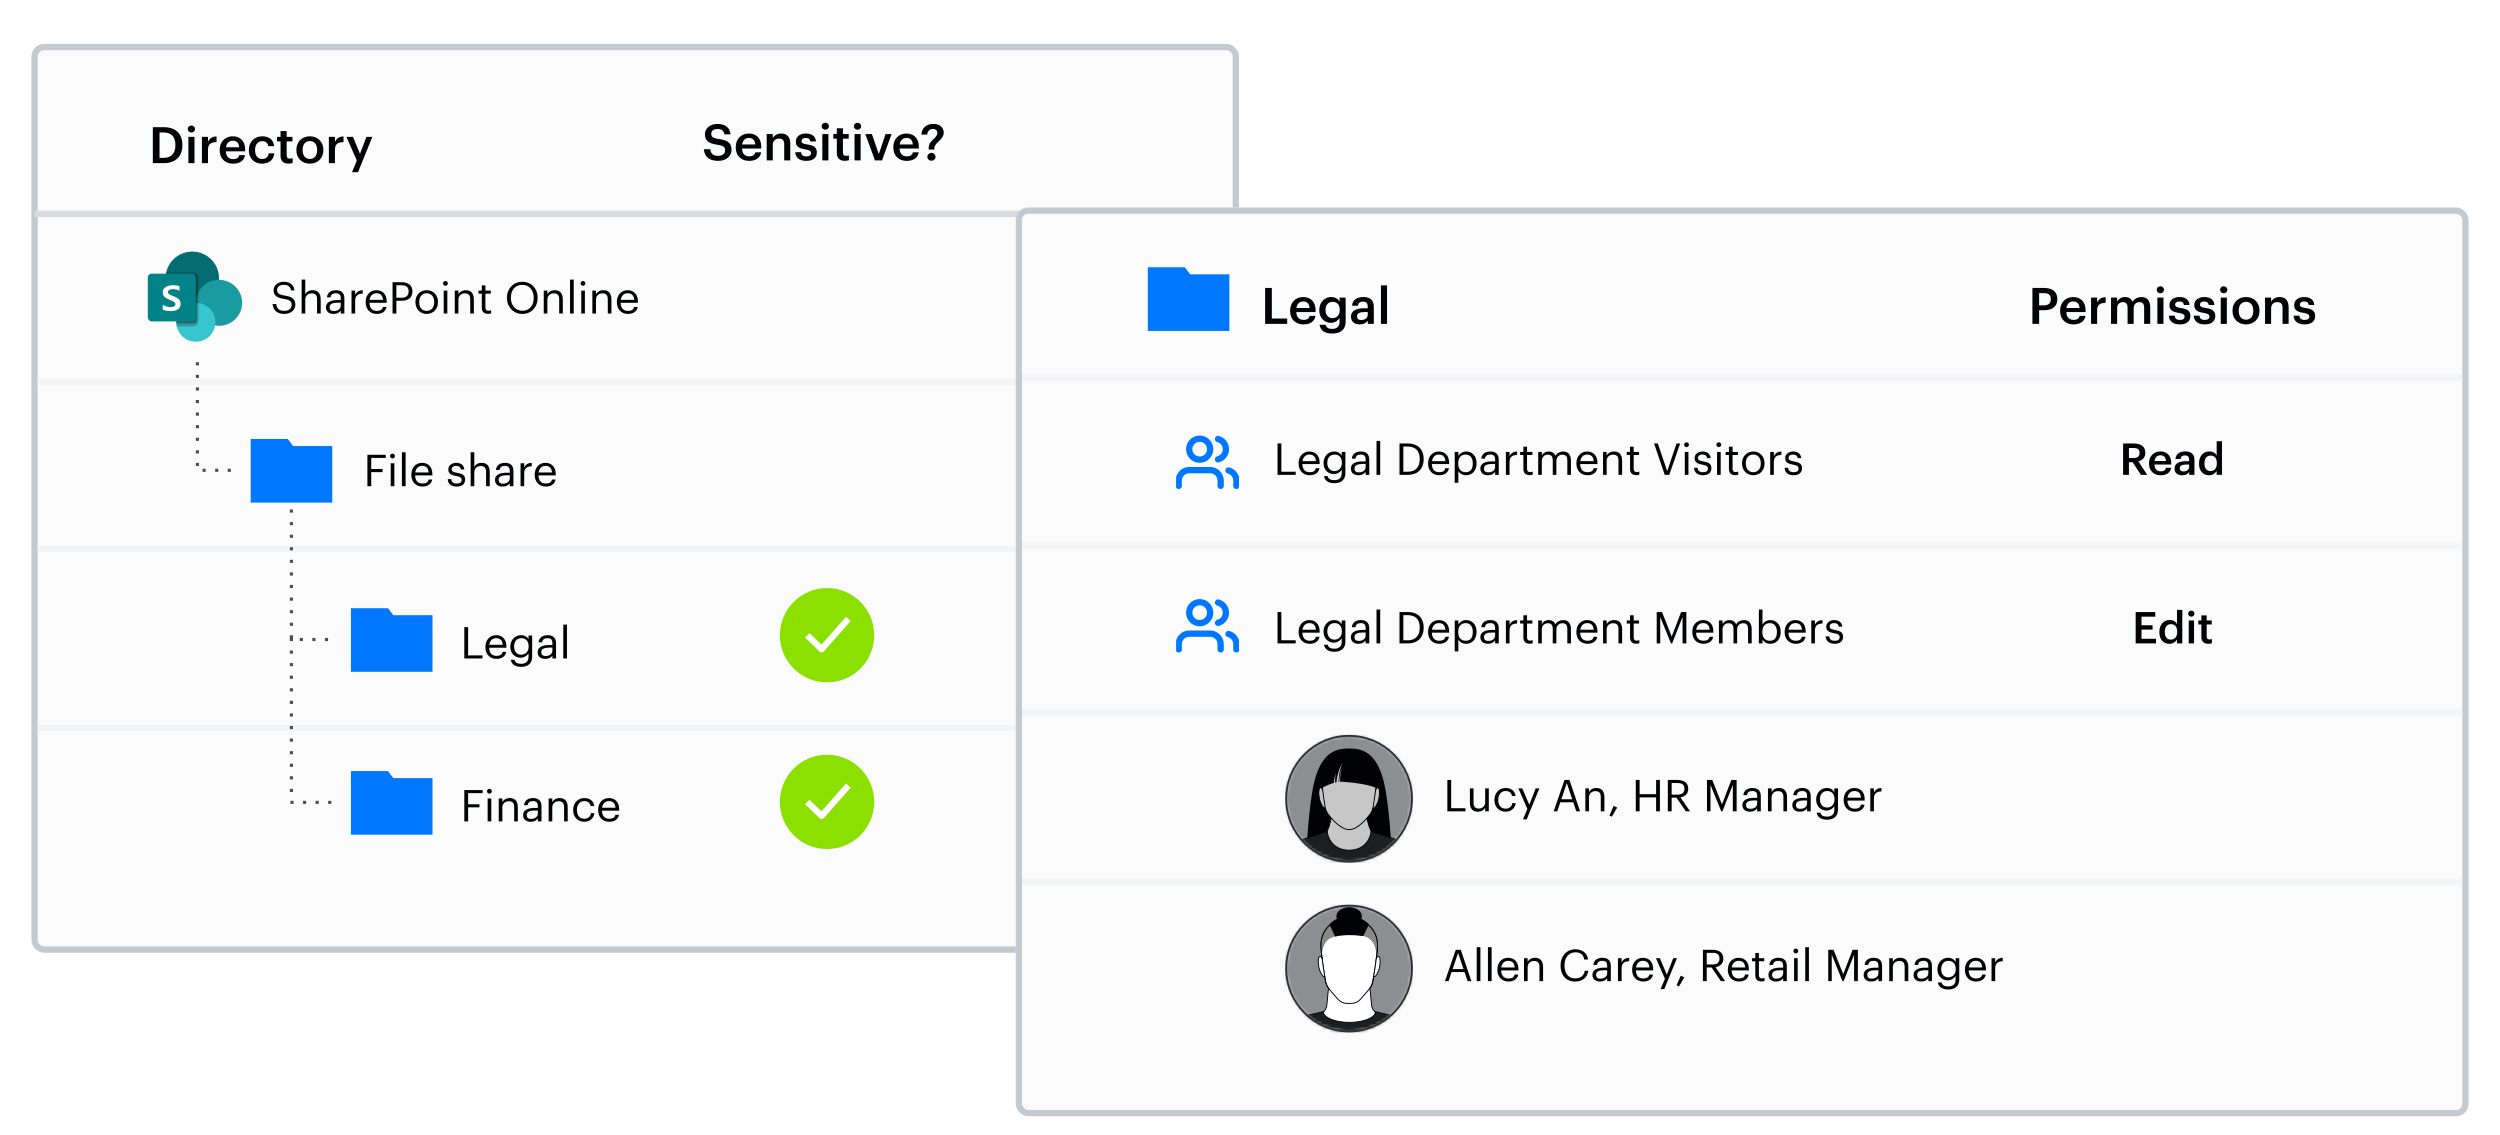 <svg width="795" height="361" viewBox="0 0 795 361" fill="none" xmlns="http://www.w3.org/2000/svg">
<g filter="url(#filter0_dd_6403_1677)">
<rect x="10" y="6" width="384" height="289" rx="3.985" fill="#FBFBFB"/>
<rect x="10.996" y="6.996" width="382.008" height="287.008" rx="2.989" stroke="#C7C9D0" stroke-width="1.992"/>
</g>
<path d="M12 68L394 68" stroke="#DADBE1" stroke-width="2" stroke-linecap="square"/>
<path d="M12 121.5H391" stroke="#F3F4F6" stroke-width="2"/>
<path d="M12 174.5H391" stroke="#F3F4F6" stroke-width="2"/>
<path d="M12 231.5H391" stroke="#F3F4F6" stroke-width="2"/>
<path d="M116.833 154.602V144.63H122.663V145.62H118.047V149.149H121.645V150.139H118.047V154.602H116.833ZM124.813 145.788C124.394 145.788 124.046 145.439 124.046 145.02C124.046 144.602 124.394 144.253 124.813 144.253C125.231 144.253 125.58 144.602 125.58 145.02C125.58 145.439 125.231 145.788 124.813 145.788ZM124.255 154.602V147.308H125.413V154.602H124.255ZM127.81 154.602V143.821H128.981V154.602H127.81ZM134.335 154.728C132.271 154.728 130.806 153.277 130.806 151.032V150.92C130.806 148.716 132.215 147.182 134.223 147.182C135.911 147.182 137.501 148.2 137.501 150.808V151.185H132.006C132.062 152.845 132.857 153.765 134.349 153.765C135.479 153.765 136.134 153.347 136.288 152.496H137.445C137.194 153.96 135.981 154.728 134.335 154.728ZM132.048 150.251H136.316C136.204 148.744 135.423 148.145 134.223 148.145C133.038 148.145 132.243 148.954 132.048 150.251ZM145.228 154.728C143.484 154.728 142.438 153.849 142.369 152.357H143.498C143.582 153.221 144.042 153.765 145.214 153.765C146.316 153.765 146.804 153.389 146.804 152.608C146.804 151.841 146.232 151.59 145.102 151.38C143.205 151.032 142.564 150.502 142.564 149.232C142.564 147.88 143.889 147.182 145.032 147.182C146.344 147.182 147.473 147.712 147.668 149.288H146.553C146.385 148.493 145.939 148.145 145.019 148.145C144.182 148.145 143.638 148.563 143.638 149.191C143.638 149.846 144 150.111 145.339 150.348C146.846 150.627 147.906 150.962 147.906 152.51C147.906 153.835 146.999 154.728 145.228 154.728ZM149.669 154.602V143.821H150.827V148.465C151.162 147.782 151.971 147.182 153.17 147.182C154.676 147.182 155.736 148.005 155.736 150.125V154.602H154.579V150.041C154.579 148.758 154.035 148.186 152.863 148.186C151.789 148.186 150.827 148.87 150.827 150.181V154.602H149.669ZM159.944 153.807C161.171 153.807 162.105 153.179 162.105 152.05V151.143H161.101C159.637 151.143 158.563 151.506 158.563 152.58C158.563 153.333 158.925 153.807 159.944 153.807ZM159.832 154.728C158.479 154.728 157.405 154.072 157.405 152.58C157.405 150.892 159.19 150.32 161.059 150.32H162.105V149.79C162.105 148.633 161.659 148.145 160.543 148.145C159.539 148.145 158.981 148.563 158.87 149.456H157.712C157.865 147.796 159.19 147.182 160.599 147.182C161.994 147.182 163.263 147.754 163.263 149.79V154.602H162.105V153.682C161.561 154.365 160.906 154.728 159.832 154.728ZM165.537 154.602V147.308H166.694V148.619C167.155 147.796 167.782 147.224 169.093 147.182V148.27C167.629 148.34 166.694 148.8 166.694 150.599V154.602H165.537ZM173.561 154.728C171.497 154.728 170.032 153.277 170.032 151.032V150.92C170.032 148.716 171.441 147.182 173.449 147.182C175.137 147.182 176.727 148.2 176.727 150.808V151.185H171.232C171.288 152.845 172.083 153.765 173.575 153.765C174.705 153.765 175.36 153.347 175.513 152.496H176.671C176.42 153.96 175.207 154.728 173.561 154.728ZM171.274 150.251H175.541C175.43 148.744 174.649 148.145 173.449 148.145C172.264 148.145 171.469 148.954 171.274 150.251Z" fill="#010203"/>
<path d="M90.477 99.83C87.813 99.83 86.851 98.365 86.669 96.664H87.841C87.994 97.849 88.469 98.853 90.477 98.853C91.76 98.853 92.75 98.1 92.75 96.971C92.75 95.841 92.234 95.367 90.338 95.06C88.246 94.739 87.004 94.084 87.004 92.312C87.004 90.778 88.329 89.606 90.212 89.606C92.206 89.606 93.448 90.583 93.643 92.354H92.555C92.318 91.099 91.593 90.583 90.212 90.583C88.845 90.583 88.134 91.266 88.134 92.201C88.134 93.177 88.496 93.679 90.533 93.986C92.75 94.335 93.922 95.004 93.922 96.887C93.922 98.56 92.457 99.83 90.477 99.83ZM95.916 99.704V88.923H97.073V93.567C97.408 92.884 98.217 92.284 99.416 92.284C100.923 92.284 101.983 93.107 101.983 95.227V99.704H100.825V95.143C100.825 93.86 100.281 93.288 99.109 93.288C98.036 93.288 97.073 93.972 97.073 95.283V99.704H95.916ZM106.19 98.909C107.417 98.909 108.352 98.281 108.352 97.152V96.245H107.347C105.883 96.245 104.809 96.608 104.809 97.682C104.809 98.435 105.172 98.909 106.19 98.909ZM106.078 99.83C104.725 99.83 103.651 99.174 103.651 97.682C103.651 95.994 105.437 95.422 107.306 95.422H108.352V94.892C108.352 93.735 107.905 93.247 106.789 93.247C105.785 93.247 105.227 93.665 105.116 94.558H103.958C104.112 92.898 105.437 92.284 106.845 92.284C108.24 92.284 109.509 92.856 109.509 94.892V99.704H108.352V98.784C107.808 99.467 107.152 99.83 106.078 99.83ZM111.783 99.704V92.41H112.941V93.721C113.401 92.898 114.029 92.326 115.34 92.284V93.372C113.875 93.442 112.941 93.902 112.941 95.701V99.704H111.783ZM119.807 99.83C117.743 99.83 116.279 98.379 116.279 96.134V96.022C116.279 93.819 117.687 92.284 119.696 92.284C121.383 92.284 122.973 93.302 122.973 95.91V96.287H117.478C117.534 97.947 118.329 98.867 119.821 98.867C120.951 98.867 121.606 98.449 121.76 97.598H122.917C122.666 99.062 121.453 99.83 119.807 99.83ZM117.52 95.353H121.788C121.676 93.846 120.895 93.247 119.696 93.247C118.51 93.247 117.715 94.056 117.52 95.353ZM124.833 99.704V89.732H127.664C129.575 89.732 131.151 90.569 131.151 92.647V92.703C131.151 94.823 129.561 95.645 127.664 95.645H126.046V99.704H124.833ZM126.046 94.683H127.748C129.171 94.683 129.938 93.986 129.938 92.703V92.647C129.938 91.238 129.101 90.708 127.748 90.708H126.046V94.683ZM135.676 99.83C133.597 99.83 132.105 98.254 132.105 96.12V96.008C132.105 93.819 133.625 92.284 135.689 92.284C137.754 92.284 139.274 93.805 139.274 95.994V96.106C139.274 98.309 137.754 99.83 135.676 99.83ZM135.689 98.867C137.154 98.867 138.074 97.766 138.074 96.12V96.022C138.074 94.335 137.14 93.247 135.689 93.247C134.225 93.247 133.305 94.335 133.305 96.008V96.12C133.305 97.779 134.211 98.867 135.689 98.867ZM141.652 90.89C141.234 90.89 140.885 90.541 140.885 90.123C140.885 89.704 141.234 89.355 141.652 89.355C142.07 89.355 142.419 89.704 142.419 90.123C142.419 90.541 142.07 90.89 141.652 90.89ZM141.094 99.704V92.41H142.252V99.704H141.094ZM144.621 99.704V92.41H145.779V93.567C146.113 92.884 146.922 92.284 148.122 92.284C149.628 92.284 150.688 93.107 150.688 95.227V99.704H149.53V95.143C149.53 93.86 148.986 93.288 147.815 93.288C146.741 93.288 145.779 93.972 145.779 95.283V99.704H144.621ZM155.174 99.802C153.849 99.802 153.208 99.021 153.208 97.877V93.386H152.162V92.41H153.208V90.75H154.365V92.41H156.067V93.386H154.365V97.766C154.365 98.477 154.686 98.825 155.272 98.825C155.634 98.825 155.913 98.77 156.164 98.672V99.648C155.927 99.732 155.648 99.802 155.174 99.802ZM166.138 99.83C163.195 99.83 161.201 97.57 161.201 94.781V94.669C161.201 91.838 163.181 89.606 166.11 89.606C169.039 89.606 170.978 91.838 170.978 94.641V94.753C170.978 97.57 169.039 99.83 166.138 99.83ZM166.138 98.825C168.356 98.825 169.722 97.152 169.722 94.739V94.627C169.722 92.396 168.411 90.583 166.11 90.583C163.795 90.583 162.456 92.284 162.456 94.655V94.767C162.456 97.18 164.06 98.825 166.138 98.825ZM172.91 99.704V92.41H174.068V93.567C174.402 92.884 175.211 92.284 176.411 92.284C177.917 92.284 178.977 93.107 178.977 95.227V99.704H177.819V95.143C177.819 93.86 177.275 93.288 176.104 93.288C175.03 93.288 174.068 93.972 174.068 95.283V99.704H172.91ZM181.273 99.704V88.923H182.445V99.704H181.273ZM185.4 90.89C184.981 90.89 184.633 90.541 184.633 90.123C184.633 89.704 184.981 89.355 185.4 89.355C185.818 89.355 186.167 89.704 186.167 90.123C186.167 90.541 185.818 90.89 185.4 90.89ZM184.842 99.704V92.41H185.999V99.704H184.842ZM188.369 99.704V92.41H189.526V93.567C189.861 92.884 190.67 92.284 191.869 92.284C193.376 92.284 194.436 93.107 194.436 95.227V99.704H193.278V95.143C193.278 93.86 192.734 93.288 191.563 93.288C190.489 93.288 189.526 93.972 189.526 95.283V99.704H188.369ZM199.689 99.83C197.625 99.83 196.16 98.379 196.16 96.134V96.022C196.16 93.819 197.569 92.284 199.577 92.284C201.265 92.284 202.855 93.302 202.855 95.91V96.287H197.36C197.416 97.947 198.211 98.867 199.703 98.867C200.833 98.867 201.488 98.449 201.642 97.598H202.799C202.548 99.062 201.335 99.83 199.689 99.83ZM197.402 95.353H201.669C201.558 93.846 200.777 93.247 199.577 93.247C198.392 93.247 197.597 94.056 197.402 95.353Z" fill="#010203"/>
<path d="M147.65 209.401V199.429H148.863V208.411H153.424V209.401H147.65ZM157.878 209.527C155.814 209.527 154.35 208.076 154.35 205.831V205.719C154.35 203.516 155.758 201.982 157.767 201.982C159.454 201.982 161.044 203 161.044 205.608V205.984H155.549C155.605 207.644 156.4 208.565 157.892 208.565C159.022 208.565 159.677 208.146 159.831 207.295H160.989C160.737 208.76 159.524 209.527 157.878 209.527ZM155.591 205.05H159.859C159.747 203.544 158.966 202.944 157.767 202.944C156.581 202.944 155.786 203.753 155.591 205.05ZM165.722 208.202C167.074 208.202 168.106 207.254 168.106 205.622V205.524C168.106 203.892 167.214 202.944 165.791 202.944C164.341 202.944 163.476 204.018 163.476 205.552V205.664C163.476 207.254 164.494 208.202 165.722 208.202ZM165.735 212.065C163.574 212.065 162.625 211.047 162.43 209.82H163.616C163.783 210.657 164.48 211.089 165.722 211.089C167.158 211.089 168.065 210.406 168.065 208.843V207.784C167.646 208.495 166.656 209.164 165.596 209.164C163.685 209.164 162.277 207.714 162.277 205.705V205.608C162.277 203.627 163.671 201.982 165.68 201.982C166.893 201.982 167.646 202.567 168.065 203.279V202.107H169.222V208.913C169.208 211.033 167.772 212.065 165.735 212.065ZM173.503 208.606C174.731 208.606 175.665 207.979 175.665 206.849V205.943H174.661C173.196 205.943 172.123 206.305 172.123 207.379C172.123 208.132 172.485 208.606 173.503 208.606ZM173.392 209.527C172.039 209.527 170.965 208.871 170.965 207.379C170.965 205.691 172.75 205.12 174.619 205.12H175.665V204.59C175.665 203.432 175.219 202.944 174.103 202.944C173.099 202.944 172.541 203.362 172.429 204.255H171.272C171.425 202.595 172.75 201.982 174.159 201.982C175.554 201.982 176.823 202.553 176.823 204.59V209.401H175.665V208.481C175.121 209.164 174.466 209.527 173.392 209.527ZM179.124 209.401V198.62H180.296V209.401H179.124Z" fill="#010203"/>
<path d="M147.65 261.204V251.232H153.48V252.222H148.863V255.751H152.461V256.741H148.863V261.204H147.65ZM155.629 252.39C155.211 252.39 154.862 252.041 154.862 251.623C154.862 251.204 155.211 250.855 155.629 250.855C156.048 250.855 156.396 251.204 156.396 251.623C156.396 252.041 156.048 252.39 155.629 252.39ZM155.071 261.204V253.91H156.229V261.204H155.071ZM158.598 261.204V253.91H159.756V255.067C160.091 254.384 160.9 253.784 162.099 253.784C163.605 253.784 164.665 254.607 164.665 256.727V261.204H163.508V256.643C163.508 255.36 162.964 254.788 161.792 254.788C160.718 254.788 159.756 255.472 159.756 256.783V261.204H158.598ZM168.872 260.409C170.1 260.409 171.034 259.782 171.034 258.652V257.745H170.03C168.566 257.745 167.492 258.108 167.492 259.182C167.492 259.935 167.854 260.409 168.872 260.409ZM168.761 261.33C167.408 261.33 166.334 260.674 166.334 259.182C166.334 257.494 168.119 256.922 169.988 256.922H171.034V256.392C171.034 255.235 170.588 254.747 169.472 254.747C168.468 254.747 167.91 255.165 167.799 256.058H166.641C166.794 254.398 168.119 253.784 169.528 253.784C170.923 253.784 172.192 254.356 172.192 256.392V261.204H171.034V260.284C170.49 260.967 169.835 261.33 168.761 261.33ZM174.466 261.204V253.91H175.623V255.067C175.958 254.384 176.767 253.784 177.966 253.784C179.473 253.784 180.533 254.607 180.533 256.727V261.204H179.375V256.643C179.375 255.36 178.831 254.788 177.66 254.788C176.586 254.788 175.623 255.472 175.623 256.783V261.204H174.466ZM185.828 261.33C183.791 261.33 182.257 259.893 182.257 257.634V257.522C182.257 255.291 183.847 253.784 185.8 253.784C187.32 253.784 188.743 254.482 188.966 256.337H187.822C187.641 255.179 186.804 254.747 185.8 254.747C184.475 254.747 183.457 255.807 183.457 257.522V257.634C183.457 259.419 184.433 260.367 185.842 260.367C186.874 260.367 187.808 259.768 187.934 258.582H189.008C188.854 260.158 187.585 261.33 185.828 261.33ZM193.74 261.33C191.676 261.33 190.211 259.879 190.211 257.634V257.522C190.211 255.318 191.62 253.784 193.628 253.784C195.316 253.784 196.906 254.802 196.906 257.411V257.787H191.411C191.467 259.447 192.262 260.367 193.754 260.367C194.884 260.367 195.539 259.949 195.693 259.098H196.85C196.599 260.563 195.386 261.33 193.74 261.33ZM191.453 256.853H195.72C195.609 255.346 194.828 254.747 193.628 254.747C192.443 254.747 191.648 255.556 191.453 256.853Z" fill="#010203"/>
<path d="M62.782 115.693L62.782 149.564L76.728 149.564" stroke="#4C4D4F" stroke-width="0.996" stroke-linecap="square" stroke-linejoin="round" stroke-dasharray="0 4"/>
<path d="M92.666 162.515L92.666 203.359L107.609 203.359" stroke="#4C4D4F" stroke-width="0.996" stroke-linecap="square" stroke-linejoin="round" stroke-dasharray="0 4"/>
<path fill-rule="evenodd" clip-rule="evenodd" d="M79.717 159.831H105.655L105.653 141.843H93.192L91.499 139.602H79.717V159.831Z" fill="#0077FF"/>
<path fill-rule="evenodd" clip-rule="evenodd" d="M111.596 213.627H137.534L137.532 195.639H125.071L123.378 193.397H111.596V213.627Z" fill="#0077FF"/>
<path d="M92.666 203.359L92.666 255.162L107.609 255.162" stroke="#4C4D4F" stroke-width="0.996" stroke-linecap="square" stroke-linejoin="round" stroke-dasharray="0 4"/>
<path fill-rule="evenodd" clip-rule="evenodd" d="M111.596 265.43H137.534L137.532 247.442H125.071L123.378 245.2H111.596V265.43Z" fill="#0077FF"/>
<path d="M48.601 51.886V40.446H52.073C56.057 40.446 57.993 42.718 57.993 46.046V46.19C57.993 49.518 56.057 51.886 52.041 51.886H48.601ZM50.729 50.206H51.977C54.537 50.206 55.769 48.734 55.769 46.206V46.078C55.769 43.614 54.649 42.126 51.961 42.126H50.729V50.206ZM60.855 42.142C60.215 42.142 59.703 41.662 59.703 41.038C59.703 40.398 60.215 39.918 60.855 39.918C61.495 39.918 62.007 40.398 62.007 41.038C62.007 41.662 61.495 42.142 60.855 42.142ZM59.911 51.886V43.518H61.847V51.886H59.911ZM64.207 51.886V43.518H66.143V45.086C66.671 44.03 67.455 43.406 68.863 43.39V45.198C67.167 45.214 66.143 45.758 66.143 47.534V51.886H64.207ZM74.09 52.046C71.626 52.046 69.85 50.43 69.85 47.79V47.662C69.85 45.07 71.626 43.342 74.01 43.342C76.09 43.342 77.962 44.574 77.962 47.566V48.126H71.834C71.898 49.71 72.698 50.606 74.138 50.606C75.306 50.606 75.914 50.142 76.058 49.326H77.93C77.658 51.086 76.234 52.046 74.09 52.046ZM71.866 46.83H76.042C75.946 45.39 75.21 44.75 74.01 44.75C72.842 44.75 72.058 45.534 71.866 46.83ZM83.355 52.046C80.955 52.046 79.131 50.478 79.131 47.806V47.678C79.131 45.022 81.019 43.342 83.355 43.342C85.211 43.342 86.955 44.174 87.179 46.478H85.307C85.147 45.358 84.411 44.894 83.387 44.894C82.059 44.894 81.115 45.918 81.115 47.646V47.774C81.115 49.598 82.011 50.558 83.435 50.558C84.459 50.558 85.339 49.95 85.451 48.766H87.227C87.083 50.686 85.627 52.046 83.355 52.046ZM91.742 52.03C90.078 52.03 89.214 51.134 89.214 49.55V44.974H88.094V43.518H89.214V41.678H91.15V43.518H92.99V44.974H91.15V49.374C91.15 50.11 91.502 50.446 92.11 50.446C92.494 50.446 92.782 50.398 93.054 50.286V51.822C92.75 51.934 92.334 52.03 91.742 52.03ZM98.528 52.046C96.064 52.046 94.24 50.334 94.24 47.79V47.662C94.24 45.07 96.08 43.342 98.544 43.342C100.992 43.342 102.832 45.054 102.832 47.614V47.742C102.832 50.35 100.992 52.046 98.528 52.046ZM98.544 50.542C99.984 50.542 100.848 49.47 100.848 47.758V47.646C100.848 45.918 99.984 44.862 98.544 44.862C97.104 44.862 96.224 45.902 96.224 47.63V47.758C96.224 49.47 97.072 50.542 98.544 50.542ZM104.582 51.886V43.518H106.518V45.086C107.046 44.03 107.83 43.406 109.238 43.39V45.198C107.542 45.214 106.518 45.758 106.518 47.534V51.886H104.582ZM111.947 54.75L113.467 51.038L110.155 43.518H112.251L114.475 48.91L116.523 43.518H118.411L113.851 54.75H111.947Z" fill="#010203"/>
<path d="M228.419 51.16C225.299 51.16 223.987 49.608 223.827 47.448H225.875C226.019 48.6 226.483 49.56 228.419 49.56C229.683 49.56 230.579 48.856 230.579 47.8C230.579 46.744 230.051 46.344 228.195 46.04C225.459 45.672 224.163 44.84 224.163 42.696C224.163 40.824 225.763 39.416 228.147 39.416C230.611 39.416 232.083 40.536 232.307 42.728H230.355C230.147 41.528 229.459 41.016 228.147 41.016C226.851 41.016 226.179 41.64 226.179 42.52C226.179 43.448 226.563 43.912 228.547 44.2C231.235 44.568 232.627 45.336 232.627 47.624C232.627 49.608 230.947 51.16 228.419 51.16ZM238.207 51.16C235.743 51.16 233.967 49.544 233.967 46.904V46.776C233.967 44.184 235.743 42.456 238.127 42.456C240.207 42.456 242.079 43.688 242.079 46.68V47.24H235.951C236.015 48.824 236.815 49.72 238.255 49.72C239.423 49.72 240.031 49.256 240.175 48.44H242.047C241.775 50.2 240.351 51.16 238.207 51.16ZM235.983 45.944H240.159C240.063 44.504 239.327 43.864 238.127 43.864C236.959 43.864 236.175 44.648 235.983 45.944ZM243.808 51V42.632H245.744V43.96C246.144 43.144 247.072 42.456 248.448 42.456C250.128 42.456 251.312 43.432 251.312 45.736V51H249.376V45.912C249.376 44.648 248.864 44.072 247.712 44.072C246.624 44.072 245.744 44.744 245.744 46.072V51H243.808ZM256.407 51.16C254.247 51.16 252.983 50.168 252.903 48.392H254.727C254.823 49.24 255.255 49.736 256.391 49.736C257.431 49.736 257.895 49.368 257.895 48.664C257.895 47.976 257.335 47.72 256.103 47.512C253.895 47.16 253.079 46.536 253.079 44.968C253.079 43.288 254.647 42.456 256.215 42.456C257.927 42.456 259.287 43.096 259.495 44.984H257.703C257.543 44.216 257.111 43.864 256.215 43.864C255.383 43.864 254.887 44.264 254.887 44.856C254.887 45.464 255.287 45.704 256.615 45.928C258.583 46.232 259.751 46.712 259.751 48.488C259.751 50.184 258.551 51.16 256.407 51.16ZM262.441 41.256C261.801 41.256 261.289 40.776 261.289 40.152C261.289 39.512 261.801 39.032 262.441 39.032C263.081 39.032 263.593 39.512 263.593 40.152C263.593 40.776 263.081 41.256 262.441 41.256ZM261.497 51V42.632H263.433V51H261.497ZM268.641 51.144C266.977 51.144 266.113 50.248 266.113 48.664V44.088H264.993V42.632H266.113V40.792H268.049V42.632H269.889V44.088H268.049V48.488C268.049 49.224 268.401 49.56 269.009 49.56C269.393 49.56 269.681 49.512 269.953 49.4V50.936C269.649 51.048 269.233 51.144 268.641 51.144ZM272.691 41.256C272.051 41.256 271.539 40.776 271.539 40.152C271.539 39.512 272.051 39.032 272.691 39.032C273.331 39.032 273.843 39.512 273.843 40.152C273.843 40.776 273.331 41.256 272.691 41.256ZM271.747 51V42.632H273.683V51H271.747ZM278.235 51L275.179 42.632H277.259L279.451 49.016L281.611 42.632H283.515L280.491 51H278.235ZM288.316 51.16C285.852 51.16 284.076 49.544 284.076 46.904V46.776C284.076 44.184 285.852 42.456 288.236 42.456C290.316 42.456 292.188 43.688 292.188 46.68V47.24H286.06C286.124 48.824 286.924 49.72 288.364 49.72C289.532 49.72 290.14 49.256 290.284 48.44H292.156C291.884 50.2 290.46 51.16 288.316 51.16ZM286.092 45.944H290.268C290.172 44.504 289.436 43.864 288.236 43.864C287.068 43.864 286.284 44.648 286.092 45.944ZM295.331 47.56V46.952C295.331 45.688 296.179 44.904 296.947 44.152C297.539 43.56 298.067 43.032 298.067 42.344C298.067 41.528 297.619 41 296.643 41C295.651 41 294.963 41.704 294.851 42.808H292.995C293.107 40.712 294.595 39.4 296.739 39.4C299.027 39.4 300.099 40.648 300.099 42.2C300.099 43.336 299.411 44.072 298.691 44.776C297.939 45.496 297.171 46.152 297.123 47.048V47.56H295.331ZM296.211 51.112C295.491 51.112 294.899 50.568 294.899 49.88C294.899 49.176 295.491 48.632 296.211 48.632C296.915 48.632 297.491 49.176 297.491 49.88C297.491 50.568 296.915 51.112 296.211 51.112Z" fill="#010203"/>
<circle cx="263" cy="202" r="15" fill="#8BE000"/>
<path fill-rule="evenodd" clip-rule="evenodd" d="M257.445 202.737L261.279 206.445L269.112 197.556" fill="#8BE000"/>
<path d="M257.445 202.737L261.279 206.445L269.112 197.556" stroke="white" stroke-width="2" stroke-linecap="square" stroke-linejoin="round"/>
<circle cx="263" cy="255" r="15" fill="#8BE000"/>
<path fill-rule="evenodd" clip-rule="evenodd" d="M257.445 255.737L261.279 259.444L269.112 250.556" fill="#8BE000"/>
<path d="M257.445 255.737L261.279 259.444L269.112 250.556" stroke="white" stroke-width="2" stroke-linecap="square" stroke-linejoin="round"/>
<ellipse cx="61.151" cy="88.432" rx="8.491" ry="8.432" fill="#036C70"/>
<ellipse cx="69.642" cy="96.301" rx="7.359" ry="7.307" fill="#1A9BA1"/>
<ellipse cx="62.283" cy="102.484" rx="6.226" ry="6.183" fill="#37C6D0"/>
<path opacity="0.2" d="M62.829 88.289V102.566C62.831 102.639 62.823 102.712 62.807 102.783C62.705 103.389 62.176 103.831 61.557 103.829H56.203C56.164 103.65 56.132 103.471 56.11 103.287C56.083 103.108 56.066 102.927 56.061 102.745C56.055 102.658 56.055 102.572 56.055 102.485C56.056 99.984 57.572 97.73 59.898 96.772C55.739 96.154 52.661 92.606 52.66 88.43C52.659 87.96 52.699 87.49 52.78 87.026H61.557C61.895 87.026 62.219 87.159 62.457 87.396C62.696 87.633 62.83 87.954 62.829 88.289Z" fill="black"/>
<path opacity="0.1" d="M63.375 88.289V101.482C63.366 102.475 62.557 103.278 61.557 103.287H56.11C56.083 103.107 56.066 102.926 56.061 102.745C56.055 102.658 56.055 102.571 56.055 102.485C56.056 99.984 57.572 97.73 59.898 96.772C55.739 96.153 52.661 92.606 52.66 88.43C52.659 87.96 52.699 87.49 52.78 87.026C52.808 86.842 52.846 86.663 52.889 86.484H61.557C62.56 86.488 63.371 87.294 63.375 88.289Z" fill="black"/>
<path opacity="0.2" d="M62.829 88.289V101.482C62.83 101.817 62.696 102.139 62.457 102.376C62.219 102.613 61.895 102.746 61.557 102.745H56.061C56.055 102.658 56.055 102.572 56.055 102.485C56.056 99.984 57.572 97.73 59.898 96.772C55.739 96.154 52.661 92.606 52.66 88.43C52.659 87.96 52.699 87.49 52.78 87.026H61.557C61.895 87.026 62.219 87.159 62.457 87.396C62.696 87.633 62.83 87.954 62.829 88.289Z" fill="black"/>
<path opacity="0.1" d="M62.283 88.289V101.482C62.284 101.817 62.15 102.139 61.911 102.376C61.673 102.613 61.349 102.746 61.012 102.745H56.061C56.055 102.658 56.055 102.572 56.055 102.485C56.056 99.984 57.572 97.73 59.898 96.772C55.739 96.154 52.661 92.606 52.66 88.43C52.659 87.96 52.699 87.49 52.78 87.026H61.012C61.349 87.026 61.673 87.159 61.911 87.396C62.15 87.633 62.284 87.954 62.283 88.289Z" fill="black"/>
<rect x="47" y="87.026" width="15.284" height="15.177" rx="1.217" fill="#038387"/>
<path d="M52.66 94.663C52.381 94.48 52.148 94.235 51.979 93.948C51.814 93.649 51.732 93.311 51.741 92.97C51.727 92.508 51.884 92.058 52.182 91.703C52.496 91.349 52.901 91.087 53.355 90.945C53.871 90.775 54.413 90.692 54.957 90.697C55.672 90.671 56.386 90.771 57.067 90.991V92.471C56.771 92.293 56.449 92.162 56.112 92.083C55.746 91.994 55.372 91.949 54.995 91.95C54.599 91.936 54.205 92.019 53.849 92.191C53.573 92.309 53.394 92.578 53.393 92.876C53.392 93.056 53.461 93.23 53.586 93.361C53.735 93.514 53.911 93.639 54.105 93.73C54.323 93.837 54.648 93.979 55.08 94.157C55.127 94.172 55.174 94.19 55.219 94.212C55.645 94.377 56.056 94.579 56.447 94.814C56.743 94.995 56.992 95.244 57.173 95.54C57.359 95.874 57.449 96.253 57.435 96.635C57.456 97.109 57.31 97.575 57.022 97.954C56.735 98.302 56.35 98.558 55.917 98.691C55.408 98.849 54.876 98.926 54.343 98.918C53.865 98.92 53.388 98.881 52.916 98.802C52.518 98.739 52.129 98.627 51.758 98.469V96.906C52.113 97.157 52.51 97.345 52.93 97.46C53.348 97.59 53.782 97.659 54.22 97.665C54.625 97.691 55.029 97.606 55.389 97.419C55.639 97.276 55.79 97.009 55.783 96.723C55.784 96.523 55.705 96.332 55.562 96.191C55.384 96.018 55.179 95.876 54.954 95.77C54.695 95.64 54.313 95.47 53.807 95.26C53.405 95.099 53.021 94.9 52.659 94.663H52.66Z" fill="white"/>
<g filter="url(#filter1_dd_6403_1677)">
<rect x="323" y="58" width="462" height="289" rx="3.985" fill="#FBFBFB"/>
<rect x="323.996" y="58.996" width="460.008" height="287.008" rx="2.989" stroke="#C7C9D0" stroke-width="1.992"/>
</g>
<mask id="mask0_6403_1677" style="mask-type:luminance" maskUnits="userSpaceOnUse" x="409" y="234" width="40" height="40">
<path d="M429 274C440.046 274 449 265.046 449 254C449 242.954 440.046 234 429 234C417.954 234 409 242.954 409 254C409 265.046 417.954 274 429 274Z" fill="white"/>
</mask>
<g mask="url(#mask0_6403_1677)">
<path d="M429.026 273.859C441.99 273.859 452.5 263.35 452.5 250.386C452.5 237.422 441.99 226.912 429.026 226.912C416.062 226.912 405.553 237.422 405.553 250.386C405.553 263.35 416.062 273.859 429.026 273.859Z" fill="#8D8E92"/>
<path d="M429 238.018H429.429C435.298 238.018 438.341 241.751 440.055 248.644C441.769 255.538 442.515 269.982 442.515 269.982H415.484C415.484 269.982 416.23 255.538 417.944 248.644C419.658 241.751 422.702 238.018 428.57 238.018H429Z" fill="#010203"/>
<path d="M434.141 258.256L435.291 262.56C435.935 264.968 437.945 266.767 440.41 267.14L444.169 267.708V274.642H413.902L413.883 267.708L417.593 267.147C420.083 266.771 422.106 264.94 422.729 262.501L423.814 258.256" fill="#C7C7C7"/>
<path d="M434.141 258.256L435.291 262.56C435.935 264.968 437.945 266.767 440.41 267.14L444.169 267.708V274.642H413.902L413.883 267.708L417.593 267.147C420.083 266.771 422.106 264.94 422.729 262.501L423.814 258.256" stroke="#010203" stroke-width="0.301" stroke-miterlimit="10"/>
<path d="M437.439 251.276C437.439 251.276 437.806 250.068 438.362 250.625C438.919 251.181 438.689 253.942 438.064 255.299C437.44 256.657 437.059 257.113 436.598 256.841" fill="#C7C7C7"/>
<path d="M437.439 251.276C437.439 251.276 437.806 250.068 438.362 250.625C438.919 251.181 438.689 253.942 438.064 255.299C437.44 256.657 437.059 257.113 436.598 256.841" stroke="#010203" stroke-width="0.301" stroke-miterlimit="10"/>
<path d="M420.621 251.276C420.621 251.276 420.255 250.068 419.698 250.625C419.142 251.181 419.372 253.942 419.996 255.299C420.621 256.657 421.001 257.113 421.463 256.841" fill="#C7C7C7"/>
<path d="M420.621 251.276C420.621 251.276 420.255 250.068 419.698 250.625C419.142 251.181 419.372 253.942 419.996 255.299C420.621 256.657 421.001 257.113 421.463 256.841" stroke="#010203" stroke-width="0.301" stroke-miterlimit="10"/>
<path d="M422.705 259.363C422.011 258.58 421.552 257.611 421.382 256.568C420.976 254.062 420.252 249.258 420.252 246.839C420.252 242.169 423.946 238.384 428.503 238.384H429.025H429.546C434.103 238.384 437.798 242.169 437.798 246.839C437.798 249.258 437.074 254.062 436.667 256.568C436.498 257.611 436.038 258.58 435.344 259.363C435.344 259.363 432.048 263.813 429.025 263.813C426.001 263.813 422.705 259.363 422.705 259.363Z" fill="#C7C7C7" stroke="#010203" stroke-width="0.301" stroke-miterlimit="10"/>
<path d="M425.004 248.818C425.004 248.818 425.032 247.472 425.591 245.624C426.151 243.776 427.014 242.538 427.014 242.538C427.014 242.538 426.43 243.614 426.02 245.347C425.777 246.373 425.692 248.089 425.674 248.712L425.86 248.687C425.877 248.585 426.007 245.691 426.66 244.398C426.276 245.807 426.132 247.053 426.141 248.567C426.141 248.567 434.668 248.951 437.927 250.738L438.016 246.839C438.016 246.839 438.091 239.418 430.434 238.429C422.778 237.44 419.883 243.662 420.037 246.839C420.192 250.016 420.201 250.738 420.201 250.738C421.272 249.861 424.193 248.938 424.193 248.938C424.253 247.918 424.456 246.852 424.764 245.751C424.615 246.841 424.532 247.89 424.544 248.879C424.544 248.879 424.817 248.834 425.004 248.818H425.004Z" fill="#010203"/>
<path d="M429.026 270.364C434.484 270.364 435.98 265.91 435.98 264.331L444.579 267.193C445.77 267.589 446.713 268.511 447.135 269.693L449.197 275.457L429.026 275.443L408.855 275.457L410.917 269.693C411.34 268.511 412.282 267.589 413.473 267.193L422.072 264.331C422.072 265.911 423.568 270.364 429.026 270.364L429.026 270.364Z" fill="#1D1E1F" stroke="#010203" stroke-width="0.301" stroke-miterlimit="10"/>
</g>
<path d="M429 274C440.046 274 449 265.046 449 254C449 242.954 440.046 234 429 234C417.954 234 409 242.954 409 254C409 265.046 417.954 274 429 274Z" stroke="#2F3032" stroke-width="0.601" stroke-miterlimit="10"/>
<path d="M325 120L783 120" stroke="#F3F4F6" stroke-width="2"/>
<path d="M325 173.5H783" stroke="#F3F4F6" stroke-width="2"/>
<path d="M325 226.5H783" stroke="#F3F4F6" stroke-width="2"/>
<path d="M325 280.5H783" stroke="#F3F4F6" stroke-width="2"/>
<path d="M406.255 204.602V194.63H407.469V203.612H412.029V204.602H406.255ZM416.484 204.728C414.42 204.728 412.955 203.277 412.955 201.032V200.92C412.955 198.716 414.364 197.182 416.372 197.182C418.06 197.182 419.65 198.2 419.65 200.808V201.185H414.155C414.21 202.845 415.005 203.765 416.498 203.765C417.627 203.765 418.283 203.347 418.436 202.496H419.594C419.343 203.96 418.13 204.728 416.484 204.728ZM414.197 200.251H418.464C418.353 198.744 417.572 198.145 416.372 198.145C415.187 198.145 414.392 198.954 414.197 200.251ZM424.327 203.403C425.68 203.403 426.712 202.454 426.712 200.822V200.725C426.712 199.093 425.819 198.145 424.397 198.145C422.946 198.145 422.082 199.219 422.082 200.753V200.864C422.082 202.454 423.1 203.403 424.327 203.403ZM424.341 207.266C422.179 207.266 421.231 206.248 421.036 205.02H422.221C422.388 205.857 423.086 206.29 424.327 206.29C425.764 206.29 426.67 205.606 426.67 204.044V202.984C426.252 203.695 425.261 204.365 424.201 204.365C422.291 204.365 420.882 202.914 420.882 200.906V200.808C420.882 198.828 422.277 197.182 424.285 197.182C425.499 197.182 426.252 197.768 426.67 198.479V197.308H427.828V204.114C427.814 206.234 426.377 207.266 424.341 207.266ZM432.109 203.807C433.336 203.807 434.271 203.179 434.271 202.05V201.143H433.266C431.802 201.143 430.728 201.506 430.728 202.58C430.728 203.333 431.091 203.807 432.109 203.807ZM431.997 204.728C430.644 204.728 429.57 204.072 429.57 202.58C429.57 200.892 431.356 200.32 433.225 200.32H434.271V199.79C434.271 198.633 433.824 198.145 432.708 198.145C431.704 198.145 431.146 198.563 431.035 199.456H429.877C430.031 197.796 431.356 197.182 432.764 197.182C434.159 197.182 435.428 197.754 435.428 199.79V204.602H434.271V203.682C433.727 204.365 433.071 204.728 431.997 204.728ZM437.73 204.602V193.821H438.901V204.602H437.73ZM445.045 204.602V194.63H447.681C451.112 194.63 452.73 196.75 452.73 199.525V199.651C452.73 202.412 451.14 204.602 447.653 204.602H445.045ZM446.259 203.612H447.625C450.192 203.612 451.475 202.078 451.475 199.637V199.525C451.475 197.224 450.359 195.606 447.611 195.606H446.259V203.612ZM457.657 204.728C455.593 204.728 454.129 203.277 454.129 201.032V200.92C454.129 198.716 455.537 197.182 457.546 197.182C459.233 197.182 460.823 198.2 460.823 200.808V201.185H455.328C455.384 202.845 456.179 203.765 457.671 203.765C458.801 203.765 459.456 203.347 459.61 202.496H460.768C460.516 203.96 459.303 204.728 457.657 204.728ZM455.37 200.251H459.638C459.526 198.744 458.745 198.145 457.546 198.145C456.36 198.145 455.565 198.954 455.37 200.251ZM466.114 203.765C467.565 203.765 468.346 202.789 468.346 201.018V200.906C468.346 199.065 467.328 198.145 466.1 198.145C464.747 198.145 463.715 199.037 463.715 200.906V201.018C463.715 202.887 464.692 203.765 466.114 203.765ZM462.6 207.14V197.308H463.757V198.535C464.176 197.824 465.166 197.182 466.226 197.182C468.137 197.182 469.545 198.577 469.545 200.85V200.962C469.545 203.193 468.234 204.728 466.226 204.728C465.026 204.728 464.176 204.128 463.757 203.403V207.14H462.6ZM473.282 203.807C474.51 203.807 475.444 203.179 475.444 202.05V201.143H474.44C472.975 201.143 471.902 201.506 471.902 202.58C471.902 203.333 472.264 203.807 473.282 203.807ZM473.171 204.728C471.818 204.728 470.744 204.072 470.744 202.58C470.744 200.892 472.529 200.32 474.398 200.32H475.444V199.79C475.444 198.633 474.998 198.145 473.882 198.145C472.878 198.145 472.32 198.563 472.208 199.456H471.051C471.204 197.796 472.529 197.182 473.938 197.182C475.333 197.182 476.602 197.754 476.602 199.79V204.602H475.444V203.682C474.9 204.365 474.245 204.728 473.171 204.728ZM478.876 204.602V197.308H480.033V198.619C480.493 197.796 481.121 197.224 482.432 197.182V198.27C480.968 198.34 480.033 198.8 480.033 200.599V204.602H478.876ZM486.405 204.7C485.08 204.7 484.438 203.919 484.438 202.775V198.284H483.392V197.308H484.438V195.648H485.596V197.308H487.298V198.284H485.596V202.663C485.596 203.375 485.917 203.723 486.503 203.723C486.865 203.723 487.144 203.668 487.395 203.57V204.546C487.158 204.63 486.879 204.7 486.405 204.7ZM489.145 204.602V197.308H490.303V198.424C490.637 197.74 491.432 197.182 492.478 197.182C493.413 197.182 494.236 197.573 494.612 198.549C495.114 197.601 496.202 197.182 497.109 197.182C498.42 197.182 499.564 197.963 499.564 200.083V204.602H498.406V200C498.406 198.716 497.862 198.186 496.858 198.186C495.909 198.186 494.933 198.828 494.933 200.139V204.602H493.776V200C493.776 198.716 493.232 198.186 492.227 198.186C491.279 198.186 490.303 198.828 490.303 200.139V204.602H489.145ZM504.824 204.728C502.76 204.728 501.295 203.277 501.295 201.032V200.92C501.295 198.716 502.704 197.182 504.712 197.182C506.4 197.182 507.99 198.2 507.99 200.808V201.185H502.495C502.55 202.845 503.345 203.765 504.838 203.765C505.967 203.765 506.623 203.347 506.776 202.496H507.934C507.683 203.96 506.469 204.728 504.824 204.728ZM502.536 200.251H506.804C506.693 198.744 505.912 198.145 504.712 198.145C503.527 198.145 502.732 198.954 502.536 200.251ZM509.766 204.602V197.308H510.924V198.465C511.258 197.782 512.067 197.182 513.267 197.182C514.773 197.182 515.833 198.005 515.833 200.125V204.602H514.675V200.041C514.675 198.758 514.131 198.186 512.96 198.186C511.886 198.186 510.924 198.87 510.924 200.181V204.602H509.766ZM520.319 204.7C518.994 204.7 518.352 203.919 518.352 202.775V198.284H517.306V197.308H518.352V195.648H519.51V197.308H521.212V198.284H519.51V202.663C519.51 203.375 519.831 203.723 520.417 203.723C520.779 203.723 521.058 203.668 521.309 203.57V204.546C521.072 204.63 520.793 204.7 520.319 204.7ZM526.834 204.602V194.63H528.521L531.604 202.398L534.588 194.63H536.262V204.602H535.049V196.206L531.743 204.602H531.367L527.95 196.206V204.602H526.834ZM541.68 204.728C539.616 204.728 538.151 203.277 538.151 201.032V200.92C538.151 198.716 539.56 197.182 541.568 197.182C543.256 197.182 544.846 198.2 544.846 200.808V201.185H539.351C539.406 202.845 540.201 203.765 541.694 203.765C542.823 203.765 543.479 203.347 543.632 202.496H544.79C544.539 203.96 543.325 204.728 541.68 204.728ZM539.392 200.251H543.66C543.549 198.744 542.768 198.145 541.568 198.145C540.383 198.145 539.588 198.954 539.392 200.251ZM546.622 204.602V197.308H547.779V198.424C548.114 197.74 548.909 197.182 549.955 197.182C550.89 197.182 551.713 197.573 552.089 198.549C552.591 197.601 553.679 197.182 554.586 197.182C555.897 197.182 557.04 197.963 557.04 200.083V204.602H555.883V200C555.883 198.716 555.339 198.186 554.335 198.186C553.386 198.186 552.41 198.828 552.41 200.139V204.602H551.252V200C551.252 198.716 550.708 198.186 549.704 198.186C548.756 198.186 547.779 198.828 547.779 200.139V204.602H546.622ZM562.942 204.728C561.757 204.728 560.892 204.128 560.473 203.403V204.602H559.316V193.821H560.473V198.535C560.892 197.824 561.882 197.182 562.942 197.182C564.853 197.182 566.261 198.577 566.261 200.85V200.962C566.261 203.193 564.95 204.728 562.942 204.728ZM562.83 203.765C564.281 203.765 565.062 202.789 565.062 201.018V200.906C565.062 199.065 564.044 198.145 562.817 198.145C561.464 198.145 560.432 199.037 560.432 200.906V201.018C560.432 202.887 561.408 203.765 562.83 203.765ZM571.045 204.728C568.98 204.728 567.516 203.277 567.516 201.032V200.92C567.516 198.716 568.925 197.182 570.933 197.182C572.621 197.182 574.211 198.2 574.211 200.808V201.185H568.715C568.771 202.845 569.566 203.765 571.059 203.765C572.188 203.765 572.844 203.347 572.997 202.496H574.155C573.904 203.96 572.69 204.728 571.045 204.728ZM568.757 200.251H573.025C572.913 198.744 572.132 198.145 570.933 198.145C569.748 198.145 568.953 198.954 568.757 200.251ZM575.987 204.602V197.308H577.144V198.619C577.605 197.796 578.232 197.224 579.543 197.182V198.27C578.079 198.34 577.144 198.8 577.144 200.599V204.602H575.987ZM583.422 204.728C581.678 204.728 580.632 203.849 580.563 202.357H581.692C581.776 203.221 582.236 203.765 583.408 203.765C584.51 203.765 584.998 203.389 584.998 202.608C584.998 201.841 584.426 201.59 583.296 201.38C581.4 201.032 580.758 200.502 580.758 199.232C580.758 197.88 582.083 197.182 583.227 197.182C584.538 197.182 585.667 197.712 585.863 199.288H584.747C584.579 198.493 584.133 198.145 583.213 198.145C582.376 198.145 581.832 198.563 581.832 199.191C581.832 199.846 582.195 200.111 583.533 200.348C585.04 200.627 586.1 200.962 586.1 202.51C586.1 203.835 585.193 204.728 583.422 204.728Z" fill="#010203"/>
<path d="M384 220L384 255L399 255" stroke="#4C4D4F" stroke-width="0.996" stroke-linejoin="round" stroke-dasharray="0 4"/>
<path d="M384 254.845L384 306.648L398.943 306.648" stroke="#4C4D4F" stroke-width="0.996" stroke-linejoin="round" stroke-dasharray="0 4"/>
<path d="M406.255 151V141.028H407.469V150.01H412.029V151H406.255ZM416.484 151.126C414.42 151.126 412.955 149.675 412.955 147.43V147.318C412.955 145.114 414.364 143.58 416.372 143.58C418.06 143.58 419.65 144.598 419.65 147.206V147.583H414.155C414.21 149.243 415.005 150.163 416.498 150.163C417.627 150.163 418.283 149.745 418.436 148.894H419.594C419.343 150.358 418.13 151.126 416.484 151.126ZM414.197 146.649H418.464C418.353 145.142 417.572 144.543 416.372 144.543C415.187 144.543 414.392 145.351 414.197 146.649ZM424.327 149.801C425.68 149.801 426.712 148.852 426.712 147.22V147.123C426.712 145.491 425.819 144.543 424.397 144.543C422.946 144.543 422.082 145.616 422.082 147.151V147.262C422.082 148.852 423.1 149.801 424.327 149.801ZM424.341 153.664C422.179 153.664 421.231 152.646 421.036 151.418H422.221C422.388 152.255 423.086 152.688 424.327 152.688C425.764 152.688 426.67 152.004 426.67 150.442V149.382C426.252 150.093 425.261 150.763 424.201 150.763C422.291 150.763 420.882 149.312 420.882 147.304V147.206C420.882 145.226 422.277 143.58 424.285 143.58C425.499 143.58 426.252 144.166 426.67 144.877V143.706H427.828V150.512C427.814 152.632 426.377 153.664 424.341 153.664ZM432.109 150.205C433.336 150.205 434.271 149.577 434.271 148.448V147.541H433.266C431.802 147.541 430.728 147.904 430.728 148.978C430.728 149.731 431.091 150.205 432.109 150.205ZM431.997 151.126C430.644 151.126 429.57 150.47 429.57 148.978C429.57 147.29 431.356 146.718 433.225 146.718H434.271V146.188C434.271 145.031 433.824 144.543 432.708 144.543C431.704 144.543 431.146 144.961 431.035 145.854H429.877C430.031 144.194 431.356 143.58 432.764 143.58C434.159 143.58 435.428 144.152 435.428 146.188V151H434.271V150.079C433.727 150.763 433.071 151.126 431.997 151.126ZM437.73 151V140.219H438.901V151H437.73ZM445.045 151V141.028H447.681C451.112 141.028 452.73 143.148 452.73 145.923V146.049C452.73 148.81 451.14 151 447.653 151H445.045ZM446.259 150.01H447.625C450.192 150.01 451.475 148.476 451.475 146.035V145.923C451.475 143.622 450.359 142.004 447.611 142.004H446.259V150.01ZM457.657 151.126C455.593 151.126 454.129 149.675 454.129 147.43V147.318C454.129 145.114 455.537 143.58 457.546 143.58C459.233 143.58 460.823 144.598 460.823 147.206V147.583H455.328C455.384 149.243 456.179 150.163 457.671 150.163C458.801 150.163 459.456 149.745 459.61 148.894H460.768C460.516 150.358 459.303 151.126 457.657 151.126ZM455.37 146.649H459.638C459.526 145.142 458.745 144.543 457.546 144.543C456.36 144.543 455.565 145.351 455.37 146.649ZM466.114 150.163C467.565 150.163 468.346 149.187 468.346 147.416V147.304C468.346 145.463 467.328 144.543 466.1 144.543C464.747 144.543 463.715 145.435 463.715 147.304V147.416C463.715 149.285 464.692 150.163 466.114 150.163ZM462.6 153.538V143.706H463.757V144.933C464.176 144.222 465.166 143.58 466.226 143.58C468.137 143.58 469.545 144.975 469.545 147.248V147.36C469.545 149.591 468.234 151.126 466.226 151.126C465.026 151.126 464.176 150.526 463.757 149.801V153.538H462.6ZM473.282 150.205C474.51 150.205 475.444 149.577 475.444 148.448V147.541H474.44C472.975 147.541 471.902 147.904 471.902 148.978C471.902 149.731 472.264 150.205 473.282 150.205ZM473.171 151.126C471.818 151.126 470.744 150.47 470.744 148.978C470.744 147.29 472.529 146.718 474.398 146.718H475.444V146.188C475.444 145.031 474.998 144.543 473.882 144.543C472.878 144.543 472.32 144.961 472.208 145.854H471.051C471.204 144.194 472.529 143.58 473.938 143.58C475.333 143.58 476.602 144.152 476.602 146.188V151H475.444V150.079C474.9 150.763 474.245 151.126 473.171 151.126ZM478.876 151V143.706H480.033V145.017C480.493 144.194 481.121 143.622 482.432 143.58V144.668C480.968 144.738 480.033 145.198 480.033 146.997V151H478.876ZM486.405 151.098C485.08 151.098 484.438 150.317 484.438 149.173V144.682H483.392V143.706H484.438V142.046H485.596V143.706H487.298V144.682H485.596V149.061C485.596 149.773 485.917 150.121 486.503 150.121C486.865 150.121 487.144 150.066 487.395 149.968V150.944C487.158 151.028 486.879 151.098 486.405 151.098ZM489.145 151V143.706H490.303V144.821C490.637 144.138 491.432 143.58 492.478 143.58C493.413 143.58 494.236 143.971 494.612 144.947C495.114 143.999 496.202 143.58 497.109 143.58C498.42 143.58 499.564 144.361 499.564 146.481V151H498.406V146.397C498.406 145.114 497.862 144.584 496.858 144.584C495.909 144.584 494.933 145.226 494.933 146.537V151H493.776V146.397C493.776 145.114 493.232 144.584 492.227 144.584C491.279 144.584 490.303 145.226 490.303 146.537V151H489.145ZM504.824 151.126C502.76 151.126 501.295 149.675 501.295 147.43V147.318C501.295 145.114 502.704 143.58 504.712 143.58C506.4 143.58 507.99 144.598 507.99 147.206V147.583H502.495C502.55 149.243 503.345 150.163 504.838 150.163C505.967 150.163 506.623 149.745 506.776 148.894H507.934C507.683 150.358 506.469 151.126 504.824 151.126ZM502.536 146.649H506.804C506.693 145.142 505.912 144.543 504.712 144.543C503.527 144.543 502.732 145.351 502.536 146.649ZM509.766 151V143.706H510.924V144.863C511.258 144.18 512.067 143.58 513.267 143.58C514.773 143.58 515.833 144.403 515.833 146.523V151H514.675V146.439C514.675 145.156 514.131 144.584 512.96 144.584C511.886 144.584 510.924 145.268 510.924 146.579V151H509.766ZM520.319 151.098C518.994 151.098 518.352 150.317 518.352 149.173V144.682H517.306V143.706H518.352V142.046H519.51V143.706H521.212V144.682H519.51V149.061C519.51 149.773 519.831 150.121 520.417 150.121C520.779 150.121 521.058 150.066 521.309 149.968V150.944C521.072 151.028 520.793 151.098 520.319 151.098ZM529.386 151L525.997 141.028H527.196L530.167 149.828L533.138 141.028H534.282L530.837 151H529.386ZM536.325 142.186C535.907 142.186 535.558 141.837 535.558 141.418C535.558 141 535.907 140.651 536.325 140.651C536.744 140.651 537.092 141 537.092 141.418C537.092 141.837 536.744 142.186 536.325 142.186ZM535.767 151V143.706H536.925V151H535.767ZM541.554 151.126C539.81 151.126 538.764 150.247 538.695 148.755H539.824C539.908 149.619 540.368 150.163 541.54 150.163C542.642 150.163 543.13 149.787 543.13 149.006C543.13 148.238 542.558 147.987 541.428 147.778C539.531 147.43 538.89 146.9 538.89 145.63C538.89 144.278 540.215 143.58 541.358 143.58C542.669 143.58 543.799 144.11 543.994 145.686H542.879C542.711 144.891 542.265 144.543 541.344 144.543C540.508 144.543 539.964 144.961 539.964 145.589C539.964 146.244 540.326 146.509 541.665 146.746C543.172 147.025 544.232 147.36 544.232 148.908C544.232 150.233 543.325 151.126 541.554 151.126ZM546.581 142.186C546.163 142.186 545.814 141.837 545.814 141.418C545.814 141 546.163 140.651 546.581 140.651C547 140.651 547.348 141 547.348 141.418C547.348 141.837 547 142.186 546.581 142.186ZM546.023 151V143.706H547.181V151H546.023ZM551.768 151.098C550.443 151.098 549.801 150.317 549.801 149.173V144.682H548.755V143.706H549.801V142.046H550.959V143.706H552.66V144.682H550.959V149.061C550.959 149.773 551.28 150.121 551.865 150.121C552.228 150.121 552.507 150.066 552.758 149.968V150.944C552.521 151.028 552.242 151.098 551.768 151.098ZM557.534 151.126C555.456 151.126 553.964 149.55 553.964 147.416V147.304C553.964 145.114 555.484 143.58 557.548 143.58C559.613 143.58 561.133 145.1 561.133 147.29V147.402C561.133 149.605 559.613 151.126 557.534 151.126ZM557.548 150.163C559.013 150.163 559.933 149.061 559.933 147.416V147.318C559.933 145.63 558.999 144.543 557.548 144.543C556.084 144.543 555.163 145.63 555.163 147.304V147.416C555.163 149.075 556.07 150.163 557.548 150.163ZM562.925 151V143.706H564.083V145.017C564.543 144.194 565.171 143.622 566.482 143.58V144.668C565.017 144.738 564.083 145.198 564.083 146.997V151H562.925ZM570.36 151.126C568.617 151.126 567.571 150.247 567.501 148.755H568.631C568.714 149.619 569.175 150.163 570.346 150.163C571.448 150.163 571.936 149.787 571.936 149.006C571.936 148.238 571.364 147.987 570.235 147.778C568.338 147.43 567.696 146.9 567.696 145.63C567.696 144.278 569.021 143.58 570.165 143.58C571.476 143.58 572.606 144.11 572.801 145.686H571.685C571.518 144.891 571.071 144.543 570.151 144.543C569.314 144.543 568.77 144.961 568.77 145.589C568.77 146.244 569.133 146.509 570.472 146.746C571.978 147.025 573.038 147.36 573.038 148.908C573.038 150.233 572.131 151.126 570.36 151.126Z" fill="#010203"/>
<path d="M679.144 204.602V194.63H685.378V196.094H680.999V198.828H684.513V200.223H680.999V203.138H685.615V204.602H679.144ZM690.301 203.403C691.473 203.403 692.337 202.622 692.337 200.99V200.878C692.337 199.274 691.598 198.479 690.371 198.479C689.129 198.479 688.404 199.344 688.404 200.92V201.032C688.404 202.636 689.213 203.403 690.301 203.403ZM689.883 204.742C688.056 204.742 686.675 203.444 686.675 201.073V200.962C686.675 198.633 688.056 197.154 689.952 197.154C691.138 197.154 691.877 197.698 692.281 198.424V193.933H693.969V204.602H692.281V203.375C691.891 204.1 690.957 204.742 689.883 204.742ZM696.84 196.108C696.282 196.108 695.835 195.69 695.835 195.146C695.835 194.588 696.282 194.17 696.84 194.17C697.397 194.17 697.844 194.588 697.844 195.146C697.844 195.69 697.397 196.108 696.84 196.108ZM696.017 204.602V197.308H697.704V204.602H696.017ZM702.244 204.728C700.793 204.728 700.04 203.947 700.04 202.566V198.577H699.064V197.308H700.04V195.704H701.728V197.308H703.332V198.577H701.728V202.412C701.728 203.054 702.035 203.347 702.565 203.347C702.899 203.347 703.15 203.305 703.387 203.207V204.546C703.122 204.644 702.76 204.728 702.244 204.728Z" fill="#010203"/>
<path d="M676.999 145.644H678.491C679.732 145.644 680.388 145.114 680.388 144.054V143.999C680.388 142.855 679.676 142.464 678.491 142.464H676.999V145.644ZM675.144 151V141.028H678.491C680.681 141.028 682.215 141.921 682.215 143.957V144.013C682.215 145.575 681.238 146.37 679.997 146.69L682.801 151H680.792L678.184 146.969H676.999V151H675.144ZM687.079 151.139C684.931 151.139 683.383 149.731 683.383 147.43V147.318C683.383 145.059 684.931 143.552 687.009 143.552C688.822 143.552 690.454 144.626 690.454 147.234V147.722H685.112C685.168 149.103 685.865 149.884 687.121 149.884C688.139 149.884 688.669 149.48 688.794 148.768H690.426C690.189 150.303 688.948 151.139 687.079 151.139ZM685.14 146.593H688.78C688.697 145.338 688.055 144.78 687.009 144.78C685.991 144.78 685.307 145.463 685.14 146.593ZM694.344 149.926C695.377 149.926 696.144 149.382 696.144 148.448V147.722H695.279C693.996 147.722 693.173 148.015 693.173 148.908C693.173 149.522 693.508 149.926 694.344 149.926ZM693.94 151.139C692.601 151.139 691.499 150.498 691.499 148.978C691.499 147.276 693.145 146.662 695.237 146.662H696.144V146.286C696.144 145.31 695.809 144.821 694.819 144.821C693.94 144.821 693.508 145.24 693.424 145.965H691.792C691.932 144.264 693.285 143.552 694.916 143.552C696.548 143.552 697.831 144.222 697.831 146.216V151H696.172V150.107C695.697 150.735 695.056 151.139 693.94 151.139ZM702.918 149.801C704.089 149.801 704.954 149.02 704.954 147.388V147.276C704.954 145.672 704.215 144.877 702.987 144.877C701.746 144.877 701.021 145.742 701.021 147.318V147.43C701.021 149.033 701.83 149.801 702.918 149.801ZM702.499 151.139C700.672 151.139 699.291 149.842 699.291 147.471V147.36C699.291 145.031 700.672 143.552 702.569 143.552C703.754 143.552 704.494 144.096 704.898 144.821V140.331H706.586V151H704.898V149.773C704.507 150.498 703.573 151.139 702.499 151.139Z" fill="#010203"/>
<path d="M460.255 258V248.028H461.469V257.01H466.029V258H460.255ZM469.968 258.126C468.517 258.126 467.429 257.331 467.429 255.322V250.706H468.587V255.266C468.587 256.55 469.131 257.121 470.275 257.121C471.307 257.121 472.283 256.438 472.283 255.127V250.706H473.441V258H472.283V256.842C471.948 257.526 471.139 258.126 469.968 258.126ZM478.807 258.126C476.77 258.126 475.236 256.689 475.236 254.43V254.318C475.236 252.086 476.826 250.58 478.779 250.58C480.299 250.58 481.722 251.278 481.945 253.133H480.801C480.62 251.975 479.783 251.543 478.779 251.543C477.454 251.543 476.436 252.603 476.436 254.318V254.43C476.436 256.215 477.412 257.163 478.821 257.163C479.853 257.163 480.787 256.563 480.913 255.378H481.987C481.833 256.954 480.564 258.126 478.807 258.126ZM484.322 260.538L485.702 257.247L482.843 250.706H484.085L486.316 255.936L488.338 250.706H489.524L485.493 260.538H484.322ZM498.24 249.032L496.511 254.165H499.969L498.24 249.032ZM494.07 258L497.501 248.028H499.091L502.466 258H501.267L500.29 255.127H496.176L495.214 258H494.07ZM504.137 258V250.706H505.295V251.863C505.63 251.18 506.438 250.58 507.638 250.58C509.144 250.58 510.204 251.403 510.204 253.523V258H509.047V253.439C509.047 252.156 508.503 251.584 507.331 251.584C506.257 251.584 505.295 252.268 505.295 253.579V258H504.137ZM512.556 259.715L511.803 259.325L513.142 256.271L514.272 256.801L512.556 259.715ZM520.184 258V248.028H521.397V252.547H526.641V248.028H527.854V258H526.641V253.565H521.397V258H520.184ZM531.585 252.7H533.454C534.876 252.7 535.643 252.086 535.643 250.859V250.803C535.643 249.451 534.807 249.004 533.454 249.004H531.585V252.7ZM530.371 258V248.028H533.37C535.281 248.028 536.857 248.809 536.857 250.803V250.859C536.857 252.505 535.755 253.314 534.388 253.579L537.443 258H536.09L533.119 253.662H531.585V258H530.371ZM542.82 258V248.028H544.508L547.59 255.796L550.575 248.028H552.248V258H551.035V249.604L547.73 258H547.353L543.936 249.604V258H542.82ZM556.62 257.205C557.847 257.205 558.782 256.577 558.782 255.448V254.541H557.778C556.313 254.541 555.239 254.904 555.239 255.978C555.239 256.731 555.602 257.205 556.62 257.205ZM556.508 258.126C555.156 258.126 554.082 257.47 554.082 255.978C554.082 254.29 555.867 253.718 557.736 253.718H558.782V253.188C558.782 252.031 558.335 251.543 557.22 251.543C556.216 251.543 555.658 251.961 555.546 252.854H554.388C554.542 251.194 555.867 250.58 557.275 250.58C558.67 250.58 559.939 251.152 559.939 253.188V258H558.782V257.079C558.238 257.763 557.582 258.126 556.508 258.126ZM562.213 258V250.706H563.371V251.863C563.706 251.18 564.514 250.58 565.714 250.58C567.22 250.58 568.28 251.403 568.28 253.523V258H567.123V253.439C567.123 252.156 566.579 251.584 565.407 251.584C564.333 251.584 563.371 252.268 563.371 253.579V258H562.213ZM572.487 257.205C573.715 257.205 574.649 256.577 574.649 255.448V254.541H573.645C572.181 254.541 571.107 254.904 571.107 255.978C571.107 256.731 571.469 257.205 572.487 257.205ZM572.376 258.126C571.023 258.126 569.949 257.47 569.949 255.978C569.949 254.29 571.734 253.718 573.603 253.718H574.649V253.188C574.649 252.031 574.203 251.543 573.087 251.543C572.083 251.543 571.525 251.961 571.413 252.854H570.256C570.409 251.194 571.734 250.58 573.143 250.58C574.538 250.58 575.807 251.152 575.807 253.188V258H574.649V257.079C574.105 257.763 573.45 258.126 572.376 258.126ZM580.982 256.801C582.334 256.801 583.367 255.852 583.367 254.22V254.123C583.367 252.491 582.474 251.543 581.051 251.543C579.601 251.543 578.736 252.616 578.736 254.151V254.262C578.736 255.852 579.754 256.801 580.982 256.801ZM580.996 260.664C578.834 260.664 577.885 259.646 577.69 258.418H578.876C579.043 259.255 579.74 259.688 580.982 259.688C582.418 259.688 583.325 259.004 583.325 257.442V256.382C582.906 257.093 581.916 257.763 580.856 257.763C578.945 257.763 577.537 256.312 577.537 254.304V254.206C577.537 252.226 578.931 250.58 580.94 250.58C582.153 250.58 582.906 251.166 583.325 251.877V250.706H584.482V257.512C584.468 259.632 583.032 260.664 580.996 260.664ZM589.809 258.126C587.745 258.126 586.281 256.675 586.281 254.43V254.318C586.281 252.114 587.689 250.58 589.698 250.58C591.385 250.58 592.975 251.598 592.975 254.206V254.583H587.48C587.536 256.243 588.331 257.163 589.823 257.163C590.953 257.163 591.609 256.745 591.762 255.894H592.92C592.669 257.358 591.455 258.126 589.809 258.126ZM587.522 253.649H591.79C591.678 252.142 590.897 251.543 589.698 251.543C588.512 251.543 587.717 252.351 587.522 253.649ZM594.752 258V250.706H595.909V252.017C596.369 251.194 596.997 250.622 598.308 250.58V251.668C596.844 251.738 595.909 252.198 595.909 253.997V258H594.752Z" fill="#010203"/>
<path d="M463.672 303.032L461.943 308.165H465.402L463.672 303.032ZM459.502 312L462.933 302.028H464.523L467.898 312H466.699L465.722 309.127H461.608L460.646 312H459.502ZM469.597 312V301.219H470.769V312H469.597ZM473.166 312V301.219H474.337V312H473.166ZM479.691 312.126C477.627 312.126 476.162 310.675 476.162 308.43V308.318C476.162 306.114 477.571 304.58 479.579 304.58C481.267 304.58 482.857 305.598 482.857 308.206V308.583H477.362C477.418 310.243 478.213 311.163 479.705 311.163C480.835 311.163 481.49 310.745 481.644 309.894H482.801C482.55 311.358 481.337 312.126 479.691 312.126ZM477.404 307.649H481.671C481.56 306.142 480.779 305.543 479.579 305.543C478.394 305.543 477.599 306.351 477.404 307.649ZM484.633 312V304.706H485.791V305.863C486.126 305.18 486.934 304.58 488.134 304.58C489.64 304.58 490.7 305.403 490.7 307.523V312H489.543V307.439C489.543 306.156 488.999 305.584 487.827 305.584C486.753 305.584 485.791 306.268 485.791 307.579V312H484.633ZM500.914 312.126C498.027 312.126 496.255 310.145 496.255 307.077V306.965C496.255 304.008 498.236 301.874 500.941 301.874C503.02 301.874 504.777 302.976 504.986 305.138H503.787C503.536 303.618 502.657 302.837 500.955 302.837C498.891 302.837 497.511 304.441 497.511 306.951V307.063C497.511 309.601 498.794 311.135 500.941 311.135C502.573 311.135 503.703 310.312 503.954 308.695H505.084C504.735 310.996 503.145 312.126 500.914 312.126ZM508.922 311.205C510.15 311.205 511.084 310.577 511.084 309.448V308.541H510.08C508.616 308.541 507.542 308.904 507.542 309.978C507.542 310.731 507.904 311.205 508.922 311.205ZM508.811 312.126C507.458 312.126 506.384 311.47 506.384 309.978C506.384 308.29 508.169 307.718 510.038 307.718H511.084V307.188C511.084 306.031 510.638 305.543 509.522 305.543C508.518 305.543 507.96 305.961 507.849 306.854H506.691C506.844 305.194 508.169 304.58 509.578 304.58C510.973 304.58 512.242 305.152 512.242 307.188V312H511.084V311.079C510.54 311.763 509.885 312.126 508.811 312.126ZM514.516 312V304.706H515.673V306.017C516.134 305.194 516.761 304.622 518.072 304.58V305.668C516.608 305.738 515.673 306.198 515.673 307.997V312H514.516ZM522.54 312.126C520.476 312.126 519.011 310.675 519.011 308.43V308.318C519.011 306.114 520.42 304.58 522.428 304.58C524.116 304.58 525.706 305.598 525.706 308.206V308.583H520.211C520.266 310.243 521.061 311.163 522.554 311.163C523.683 311.163 524.339 310.745 524.492 309.894H525.65C525.399 311.358 524.186 312.126 522.54 312.126ZM520.252 307.649H524.52C524.409 306.142 523.628 305.543 522.428 305.543C521.243 305.543 520.448 306.351 520.252 307.649ZM528.069 314.538L529.45 311.247L526.591 304.706H527.832L530.064 309.936L532.086 304.706H533.272L529.241 314.538H528.069ZM533.899 313.715L533.146 313.325L534.485 310.271L535.615 310.801L533.899 313.715ZM542.74 306.7H544.609C546.031 306.7 546.798 306.086 546.798 304.859V304.803C546.798 303.451 545.961 303.004 544.609 303.004H542.74V306.7ZM541.526 312V302.028H544.525C546.436 302.028 548.012 302.809 548.012 304.803V304.859C548.012 306.505 546.91 307.314 545.543 307.579L548.597 312H547.245L544.274 307.662H542.74V312H541.526ZM552.981 312.126C550.917 312.126 549.452 310.675 549.452 308.43V308.318C549.452 306.114 550.861 304.58 552.869 304.58C554.557 304.58 556.147 305.598 556.147 308.206V308.583H550.652C550.707 310.243 551.502 311.163 552.995 311.163C554.124 311.163 554.78 310.745 554.933 309.894H556.091C555.84 311.358 554.626 312.126 552.981 312.126ZM550.693 307.649H554.961C554.85 306.142 554.069 305.543 552.869 305.543C551.684 305.543 550.889 306.351 550.693 307.649ZM560.14 312.098C558.816 312.098 558.174 311.317 558.174 310.173V305.682H557.128V304.706H558.174V303.046H559.332V304.706H561.033V305.682H559.332V310.061C559.332 310.773 559.652 311.121 560.238 311.121C560.601 311.121 560.88 311.066 561.131 310.968V311.944C560.894 312.028 560.615 312.098 560.14 312.098ZM564.887 311.205C566.115 311.205 567.049 310.577 567.049 309.448V308.541H566.045C564.581 308.541 563.507 308.904 563.507 309.978C563.507 310.731 563.869 311.205 564.887 311.205ZM564.776 312.126C563.423 312.126 562.349 311.47 562.349 309.978C562.349 308.29 564.134 307.718 566.003 307.718H567.049V307.188C567.049 306.031 566.603 305.543 565.487 305.543C564.483 305.543 563.925 305.961 563.813 306.854H562.656C562.809 305.194 564.134 304.58 565.543 304.58C566.938 304.58 568.207 305.152 568.207 307.188V312H567.049V311.079C566.505 311.763 565.85 312.126 564.776 312.126ZM571.066 303.186C570.648 303.186 570.299 302.837 570.299 302.418C570.299 302 570.648 301.651 571.066 301.651C571.485 301.651 571.833 302 571.833 302.418C571.833 302.837 571.485 303.186 571.066 303.186ZM570.509 312V304.706H571.666V312H570.509ZM574.063 312V301.219H575.235V312H574.063ZM581.379 312V302.028H583.066L586.149 309.796L589.133 302.028H590.807V312H589.593V303.604L586.288 312H585.911L582.494 303.604V312H581.379ZM595.178 311.205C596.406 311.205 597.34 310.577 597.34 309.448V308.541H596.336C594.872 308.541 593.798 308.904 593.798 309.978C593.798 310.731 594.16 311.205 595.178 311.205ZM595.067 312.126C593.714 312.126 592.64 311.47 592.64 309.978C592.64 308.29 594.425 307.718 596.294 307.718H597.34V307.188C597.34 306.031 596.894 305.543 595.778 305.543C594.774 305.543 594.216 305.961 594.105 306.854H592.947C593.1 305.194 594.425 304.58 595.834 304.58C597.229 304.58 598.498 305.152 598.498 307.188V312H597.34V311.079C596.796 311.763 596.141 312.126 595.067 312.126ZM600.772 312V304.706H601.929V305.863C602.264 305.18 603.073 304.58 604.272 304.58C605.779 304.58 606.839 305.403 606.839 307.523V312H605.681V307.439C605.681 306.156 605.137 305.584 603.966 305.584C602.892 305.584 601.929 306.268 601.929 307.579V312H600.772ZM611.046 311.205C612.273 311.205 613.208 310.577 613.208 309.448V308.541H612.203C610.739 308.541 609.665 308.904 609.665 309.978C609.665 310.731 610.028 311.205 611.046 311.205ZM610.934 312.126C609.581 312.126 608.507 311.47 608.507 309.978C608.507 308.29 610.293 307.718 612.162 307.718H613.208V307.188C613.208 306.031 612.761 305.543 611.646 305.543C610.641 305.543 610.084 305.961 609.972 306.854H608.814C608.968 305.194 610.293 304.58 611.701 304.58C613.096 304.58 614.365 305.152 614.365 307.188V312H613.208V311.079C612.664 311.763 612.008 312.126 610.934 312.126ZM619.54 310.801C620.893 310.801 621.925 309.852 621.925 308.22V308.123C621.925 306.491 621.032 305.543 619.61 305.543C618.159 305.543 617.295 306.616 617.295 308.151V308.262C617.295 309.852 618.313 310.801 619.54 310.801ZM619.554 314.664C617.392 314.664 616.444 313.646 616.249 312.418H617.434C617.601 313.255 618.299 313.688 619.54 313.688C620.977 313.688 621.883 313.004 621.883 311.442V310.382C621.465 311.093 620.475 311.763 619.415 311.763C617.504 311.763 616.095 310.312 616.095 308.304V308.206C616.095 306.226 617.49 304.58 619.498 304.58C620.712 304.58 621.465 305.166 621.883 305.877V304.706H623.041V311.512C623.027 313.632 621.59 314.664 619.554 314.664ZM628.368 312.126C626.304 312.126 624.839 310.675 624.839 308.43V308.318C624.839 306.114 626.248 304.58 628.256 304.58C629.944 304.58 631.534 305.598 631.534 308.206V308.583H626.039C626.095 310.243 626.889 311.163 628.382 311.163C629.512 311.163 630.167 310.745 630.32 309.894H631.478C631.227 311.358 630.014 312.126 628.368 312.126ZM626.081 307.649H630.348C630.237 306.142 629.456 305.543 628.256 305.543C627.071 305.543 626.276 306.351 626.081 307.649ZM633.31 312V304.706H634.468V306.017C634.928 305.194 635.556 304.622 636.867 304.58V305.668C635.402 305.738 634.468 306.198 634.468 307.997V312H633.31Z" fill="#010203"/>
<mask id="mask1_6403_1677" style="mask-type:luminance" maskUnits="userSpaceOnUse" x="409" y="288" width="40" height="40">
<path d="M429 328C440.046 328 449 319.046 449 308C449 296.954 440.046 288 429 288C417.954 288 409 296.954 409 308C409 319.046 417.954 328 429 328Z" fill="white"/>
</mask>
<g mask="url(#mask1_6403_1677)">
<path d="M428.999 329.951C441.963 329.951 452.472 319.441 452.472 306.477C452.472 293.513 441.963 283.004 428.999 283.004C416.035 283.004 405.525 293.513 405.525 306.477C405.525 319.441 416.035 329.951 428.999 329.951Z" fill="#8D8E92"/>
<path d="M429.048 319.074H428.304C427.23 319.074 426.209 318.609 425.504 317.799L422.771 314.66C422.071 313.856 421.626 312.863 421.492 311.805C421.492 311.805 420.059 303.834 420.059 300.471C420.059 295.801 423.844 292.016 428.514 292.016H429.048H429.582C434.252 292.016 438.038 295.801 438.038 300.471C438.038 303.834 436.604 311.805 436.604 311.805C436.47 312.863 436.025 313.856 435.325 314.66L432.592 317.799C431.887 318.609 430.866 319.074 429.792 319.074H429.048Z" fill="white" stroke="#010203" stroke-width="0.301" stroke-miterlimit="10"/>
<path d="M437.652 304.908C437.652 304.908 438.019 303.7 438.575 304.257C439.132 304.813 438.902 307.574 438.277 308.931C437.653 310.288 437.272 310.745 436.811 310.473" fill="white"/>
<path d="M437.652 304.908C437.652 304.908 438.019 303.7 438.575 304.257C439.132 304.813 438.902 307.574 438.277 308.931C437.653 310.288 437.272 310.745 436.811 310.473" stroke="#010203" stroke-width="0.301" stroke-miterlimit="10"/>
<path d="M435.646 314.348L436.173 319.729C436.366 321.154 437.428 322.307 438.832 322.617L444.19 323.8V330.734H413.924L413.904 323.8L419.262 322.617C420.667 322.307 421.728 321.154 421.921 319.729L422.449 314.348" fill="white"/>
<path d="M435.646 314.348L436.173 319.729C436.366 321.154 437.428 322.307 438.832 322.617L444.19 323.8V330.734H413.924L413.904 323.8L419.262 322.617C420.667 322.307 421.728 321.154 421.921 319.729L422.449 314.348" stroke="#010203" stroke-width="0.301" stroke-miterlimit="10"/>
<path d="M420.442 304.908C420.442 304.908 420.075 303.7 419.519 304.257C418.962 304.813 419.192 307.574 419.816 308.931C420.441 310.288 420.822 310.745 421.283 310.473" fill="white"/>
<path d="M420.442 304.908C420.442 304.908 420.075 303.7 419.519 304.257C418.962 304.813 419.192 307.574 419.816 308.931C420.441 310.288 420.822 310.745 421.283 310.473" stroke="#010203" stroke-width="0.301" stroke-miterlimit="10"/>
<path d="M429.048 319.074H428.304C427.23 319.074 426.209 318.609 425.504 317.799L422.771 314.66C422.071 313.856 421.626 312.863 421.492 311.805C421.492 311.805 420.059 303.834 420.059 300.471C420.059 295.801 423.844 292.016 428.514 292.016H429.048H429.582C434.252 292.016 438.038 295.801 438.038 300.471C438.038 303.834 436.604 311.805 436.604 311.805C436.47 312.863 436.025 313.856 435.325 314.66L432.592 317.799C431.887 318.609 430.866 319.074 429.792 319.074H429.048Z" stroke="black" stroke-width="0.301" stroke-miterlimit="10"/>
<path opacity="0.6" d="M429.088 297.389C427.034 297.389 426.05 297.54 424.571 297.813C423.134 298.078 420.347 299.195 420.347 304.4L420.039 300.522C420.039 295.853 423.825 292.067 428.494 292.067H429.029H429.563C434.233 292.067 438.018 295.853 438.018 300.522L437.72 304.4C437.72 299.195 434.914 297.861 433.51 297.68C432.061 297.493 431.143 297.389 429.088 297.389Z" fill="#393A3B"/>
<path d="M429.088 297.338C427.033 297.338 426.049 297.507 424.57 297.811L422.871 294.216C422.791 294.045 422.824 293.839 422.96 293.708C424.443 292.277 426.377 291.411 428.493 291.411H429.028H429.562C431.691 291.411 433.637 292.288 435.124 293.735C435.26 293.867 435.291 294.076 435.206 294.247L433.509 297.662C432.06 297.454 431.142 297.338 429.088 297.338Z" fill="#010203"/>
<path d="M429.029 294.357C431.274 294.357 433.094 293.038 433.094 291.411C433.094 289.784 431.274 288.465 429.029 288.465C426.783 288.465 424.963 289.784 424.963 291.411C424.963 293.038 426.783 294.357 429.029 294.357Z" fill="#010203"/>
<path d="M420.796 321.715C420.796 323.6 424.513 325.129 429.098 325.129C433.683 325.129 437.4 323.6 437.4 321.715L447.186 324.068C449.112 324.531 450.599 326.061 451.007 327.999L452.597 335.557H405.498L407.146 327.909C407.564 325.967 409.066 324.442 411 323.992L420.796 321.715L420.796 321.715Z" fill="#1D1E1F" stroke="#010203" stroke-width="0.301" stroke-miterlimit="10"/>
</g>
<path d="M429 328C440.046 328 449 319.046 449 308C449 296.954 440.046 288 429 288C417.954 288 409 296.954 409 308C409 319.046 417.954 328 429 328Z" stroke="#2F3032" stroke-width="0.601" stroke-miterlimit="10"/>
<path d="M402.312 103V91.56H404.44V101.304H409.32V103H402.312ZM414.488 103.16C412.024 103.16 410.248 101.544 410.248 98.904V98.776C410.248 96.184 412.024 94.456 414.408 94.456C416.488 94.456 418.36 95.688 418.36 98.68V99.24H412.232C412.296 100.824 413.096 101.72 414.536 101.72C415.704 101.72 416.312 101.256 416.456 100.44H418.328C418.056 102.2 416.632 103.16 414.488 103.16ZM412.264 97.944H416.44C416.344 96.504 415.608 95.864 414.408 95.864C413.24 95.864 412.456 96.648 412.264 97.944ZM423.722 101.176C425.066 101.176 426.042 100.216 426.042 98.616V98.504C426.042 96.92 425.178 95.976 423.786 95.976C422.346 95.976 421.514 97.016 421.514 98.536V98.664C421.514 100.216 422.474 101.176 423.722 101.176ZM423.658 106.072C421.034 106.072 419.85 104.888 419.626 103.288H421.578C421.738 104.12 422.378 104.6 423.641 104.6C425.146 104.6 425.978 103.848 425.978 102.344V101.112C425.514 101.912 424.474 102.664 423.242 102.664C421.146 102.664 419.53 101.096 419.53 98.68V98.568C419.53 96.216 421.13 94.456 423.29 94.456C424.666 94.456 425.498 95.08 425.978 95.912V94.632H427.914V102.376C427.898 104.84 426.25 106.072 423.658 106.072ZM432.871 101.768C434.055 101.768 434.935 101.144 434.935 100.072V99.24H433.943C432.471 99.24 431.527 99.576 431.527 100.6C431.527 101.304 431.911 101.768 432.871 101.768ZM432.407 103.16C430.871 103.16 429.607 102.424 429.607 100.68C429.607 98.728 431.495 98.024 433.895 98.024H434.935V97.592C434.935 96.472 434.551 95.912 433.415 95.912C432.407 95.912 431.911 96.392 431.815 97.224H429.943C430.103 95.272 431.655 94.456 433.527 94.456C435.399 94.456 436.871 95.224 436.871 97.512V103H434.967V101.976C434.423 102.696 433.687 103.16 432.407 103.16ZM439.138 103V90.76H441.074V103H439.138Z" fill="#010203"/>
<path fill-rule="evenodd" clip-rule="evenodd" d="M365 105.229H390.938L390.936 87.241H378.475L376.782 85H365V105.229Z" fill="#0077FF"/>
<path d="M646.312 103V91.56H649.992C652.552 91.56 654.232 92.696 654.232 95.096V95.16C654.232 97.576 652.488 98.648 650.04 98.648H648.44V103H646.312ZM648.44 97.112H649.992C651.4 97.112 652.152 96.424 652.152 95.16V95.096C652.152 93.736 651.352 93.208 649.992 93.208H648.44V97.112ZM659.348 103.16C656.884 103.16 655.108 101.544 655.108 98.904V98.776C655.108 96.184 656.884 94.456 659.268 94.456C661.348 94.456 663.22 95.688 663.22 98.68V99.24H657.092C657.156 100.824 657.956 101.72 659.396 101.72C660.564 101.72 661.172 101.256 661.316 100.44H663.188C662.916 102.2 661.492 103.16 659.348 103.16ZM657.124 97.944H661.3C661.204 96.504 660.468 95.864 659.268 95.864C658.1 95.864 657.316 96.648 657.124 97.944ZM664.949 103V94.632H666.885V96.2C667.413 95.144 668.197 94.52 669.605 94.504V96.312C667.909 96.328 666.885 96.872 666.885 98.648V103H664.949ZM671.308 103V94.632H673.244V95.912C673.644 95.128 674.556 94.456 675.788 94.456C676.876 94.456 677.74 94.92 678.156 95.96C678.796 94.92 679.948 94.456 680.988 94.456C682.524 94.456 683.772 95.4 683.772 97.704V103H681.836V97.832C681.836 96.6 681.308 96.072 680.348 96.072C679.388 96.072 678.508 96.712 678.508 97.992V103H676.572V97.832C676.572 96.6 676.028 96.072 675.084 96.072C674.124 96.072 673.244 96.712 673.244 97.992V103H671.308ZM686.988 93.256C686.348 93.256 685.836 92.776 685.836 92.152C685.836 91.512 686.348 91.032 686.988 91.032C687.628 91.032 688.14 91.512 688.14 92.152C688.14 92.776 687.628 93.256 686.988 93.256ZM686.044 103V94.632H687.98V103H686.044ZM693.204 103.16C691.044 103.16 689.78 102.168 689.7 100.392H691.524C691.62 101.24 692.052 101.736 693.188 101.736C694.228 101.736 694.692 101.368 694.692 100.664C694.692 99.976 694.132 99.72 692.9 99.512C690.692 99.16 689.876 98.536 689.876 96.968C689.876 95.288 691.444 94.456 693.012 94.456C694.724 94.456 696.084 95.096 696.292 96.984H694.5C694.34 96.216 693.908 95.864 693.012 95.864C692.18 95.864 691.684 96.264 691.684 96.856C691.684 97.464 692.084 97.704 693.411 97.928C695.38 98.232 696.548 98.712 696.548 100.488C696.548 102.184 695.348 103.16 693.204 103.16ZM701.11 103.16C698.95 103.16 697.686 102.168 697.606 100.392H699.43C699.526 101.24 699.958 101.736 701.094 101.736C702.134 101.736 702.598 101.368 702.598 100.664C702.598 99.976 702.038 99.72 700.806 99.512C698.598 99.16 697.782 98.536 697.782 96.968C697.782 95.288 699.35 94.456 700.918 94.456C702.63 94.456 703.99 95.096 704.198 96.984H702.406C702.246 96.216 701.814 95.864 700.918 95.864C700.086 95.864 699.59 96.264 699.59 96.856C699.59 97.464 699.99 97.704 701.318 97.928C703.286 98.232 704.454 98.712 704.454 100.488C704.454 102.184 703.254 103.16 701.11 103.16ZM707.144 93.256C706.504 93.256 705.992 92.776 705.992 92.152C705.992 91.512 706.504 91.032 707.144 91.032C707.784 91.032 708.296 91.512 708.296 92.152C708.296 92.776 707.784 93.256 707.144 93.256ZM706.2 103V94.632H708.136V103H706.2ZM714.224 103.16C711.76 103.16 709.936 101.448 709.936 98.904V98.776C709.936 96.184 711.776 94.456 714.24 94.456C716.688 94.456 718.528 96.168 718.528 98.728V98.856C718.528 101.464 716.688 103.16 714.224 103.16ZM714.24 101.656C715.68 101.656 716.544 100.584 716.544 98.872V98.76C716.544 97.032 715.68 95.976 714.24 95.976C712.8 95.976 711.92 97.016 711.92 98.744V98.872C711.92 100.584 712.768 101.656 714.24 101.656ZM720.277 103V94.632H722.213V95.96C722.613 95.144 723.541 94.456 724.917 94.456C726.597 94.456 727.781 95.432 727.781 97.736V103H725.845V97.912C725.845 96.648 725.333 96.072 724.181 96.072C723.093 96.072 722.213 96.744 722.213 98.072V103H720.277ZM732.875 103.16C730.715 103.16 729.451 102.168 729.371 100.392H731.195C731.291 101.24 731.723 101.736 732.859 101.736C733.899 101.736 734.363 101.368 734.363 100.664C734.363 99.976 733.803 99.72 732.571 99.512C730.363 99.16 729.547 98.536 729.547 96.968C729.547 95.288 731.115 94.456 732.683 94.456C734.395 94.456 735.755 95.096 735.963 96.984H734.171C734.011 96.216 733.579 95.864 732.683 95.864C731.851 95.864 731.355 96.264 731.355 96.856C731.355 97.464 731.755 97.704 733.083 97.928C735.051 98.232 736.219 98.712 736.219 100.488C736.219 102.184 735.019 103.16 732.875 103.16Z" fill="#010203"/>
<g clip-path="url(#clip0_6403_1677)">
<path d="M388.167 154.5V152.833C388.167 151.949 387.816 151.101 387.191 150.476C386.566 149.851 385.718 149.5 384.834 149.5H378.167C377.283 149.5 376.435 149.851 375.81 150.476C375.185 151.101 374.834 151.949 374.834 152.833V154.5M393.167 154.5V152.833C393.167 152.095 392.921 151.377 392.468 150.794C392.016 150.21 391.382 149.793 390.667 149.608M387.334 139.608C388.051 139.792 388.687 140.209 389.14 140.794C389.594 141.378 389.841 142.097 389.841 142.838C389.841 143.578 389.594 144.297 389.14 144.881C388.687 145.466 388.051 145.883 387.334 146.067M384.834 142.833C384.834 144.674 383.342 146.167 381.501 146.167C379.66 146.167 378.167 144.674 378.167 142.833C378.167 140.992 379.66 139.5 381.501 139.5C383.342 139.5 384.834 140.992 384.834 142.833Z" stroke="#0077FF" stroke-width="2" stroke-linecap="round" stroke-linejoin="round"/>
</g>
<g clip-path="url(#clip1_6403_1677)">
<path d="M388.167 206.5V204.833C388.167 203.949 387.816 203.101 387.191 202.476C386.566 201.851 385.718 201.5 384.834 201.5H378.167C377.283 201.5 376.435 201.851 375.81 202.476C375.185 203.101 374.834 203.949 374.834 204.833V206.5M393.167 206.5V204.833C393.167 204.095 392.921 203.377 392.468 202.794C392.016 202.21 391.382 201.793 390.667 201.608M387.334 191.608C388.051 191.792 388.687 192.209 389.14 192.794C389.594 193.378 389.841 194.097 389.841 194.838C389.841 195.578 389.594 196.297 389.14 196.881C388.687 197.466 388.051 197.883 387.334 198.067M384.834 194.833C384.834 196.674 383.342 198.167 381.501 198.167C379.66 198.167 378.167 196.674 378.167 194.833C378.167 192.992 379.66 191.5 381.501 191.5C383.342 191.5 384.834 192.992 384.834 194.833Z" stroke="#0077FF" stroke-width="2" stroke-linecap="round" stroke-linejoin="round"/>
</g>
<defs>
<filter id="filter0_dd_6403_1677" x="0.038" y="0.023" width="403.924" height="308.924" filterUnits="userSpaceOnUse" color-interpolation-filters="sRGB">
<feFlood flood-opacity="0" result="BackgroundImageFix"/>
<feColorMatrix in="SourceAlpha" type="matrix" values="0 0 0 0 0 0 0 0 0 0 0 0 0 0 0 0 0 0 127 0" result="hardAlpha"/>
<feOffset dy="3.985"/>
<feGaussianBlur stdDeviation="4.981"/>
<feComposite in2="hardAlpha" operator="out"/>
<feColorMatrix type="matrix" values="0 0 0 0 0.298 0 0 0 0 0.302 0 0 0 0 0.31 0 0 0 0.1 0"/>
<feBlend mode="normal" in2="BackgroundImageFix" result="effect1_dropShadow_6403_1677"/>
<feColorMatrix in="SourceAlpha" type="matrix" values="0 0 0 0 0 0 0 0 0 0 0 0 0 0 0 0 0 0 127 0" result="hardAlpha"/>
<feOffset dy="3.985"/>
<feGaussianBlur stdDeviation="1.992"/>
<feComposite in2="hardAlpha" operator="out"/>
<feColorMatrix type="matrix" values="0 0 0 0 0.298 0 0 0 0 0.302 0 0 0 0 0.31 0 0 0 0.1 0"/>
<feBlend mode="normal" in2="effect1_dropShadow_6403_1677" result="effect2_dropShadow_6403_1677"/>
<feBlend mode="normal" in="SourceGraphic" in2="effect2_dropShadow_6403_1677" result="shape"/>
</filter>
<filter id="filter1_dd_6403_1677" x="313.038" y="52.023" width="481.924" height="308.924" filterUnits="userSpaceOnUse" color-interpolation-filters="sRGB">
<feFlood flood-opacity="0" result="BackgroundImageFix"/>
<feColorMatrix in="SourceAlpha" type="matrix" values="0 0 0 0 0 0 0 0 0 0 0 0 0 0 0 0 0 0 127 0" result="hardAlpha"/>
<feOffset dy="3.985"/>
<feGaussianBlur stdDeviation="4.981"/>
<feComposite in2="hardAlpha" operator="out"/>
<feColorMatrix type="matrix" values="0 0 0 0 0.298 0 0 0 0 0.302 0 0 0 0 0.31 0 0 0 0.1 0"/>
<feBlend mode="normal" in2="BackgroundImageFix" result="effect1_dropShadow_6403_1677"/>
<feColorMatrix in="SourceAlpha" type="matrix" values="0 0 0 0 0 0 0 0 0 0 0 0 0 0 0 0 0 0 127 0" result="hardAlpha"/>
<feOffset dy="3.985"/>
<feGaussianBlur stdDeviation="1.992"/>
<feComposite in2="hardAlpha" operator="out"/>
<feColorMatrix type="matrix" values="0 0 0 0 0.298 0 0 0 0 0.302 0 0 0 0 0.31 0 0 0 0.1 0"/>
<feBlend mode="normal" in2="effect1_dropShadow_6403_1677" result="effect2_dropShadow_6403_1677"/>
<feBlend mode="normal" in="SourceGraphic" in2="effect2_dropShadow_6403_1677" result="shape"/>
</filter>
<clipPath id="clip0_6403_1677">
<rect width="20" height="20" fill="white" transform="translate(374 137)"/>
</clipPath>
<clipPath id="clip1_6403_1677">
<rect width="20" height="20" fill="white" transform="translate(374 189)"/>
</clipPath>
</defs>
</svg>